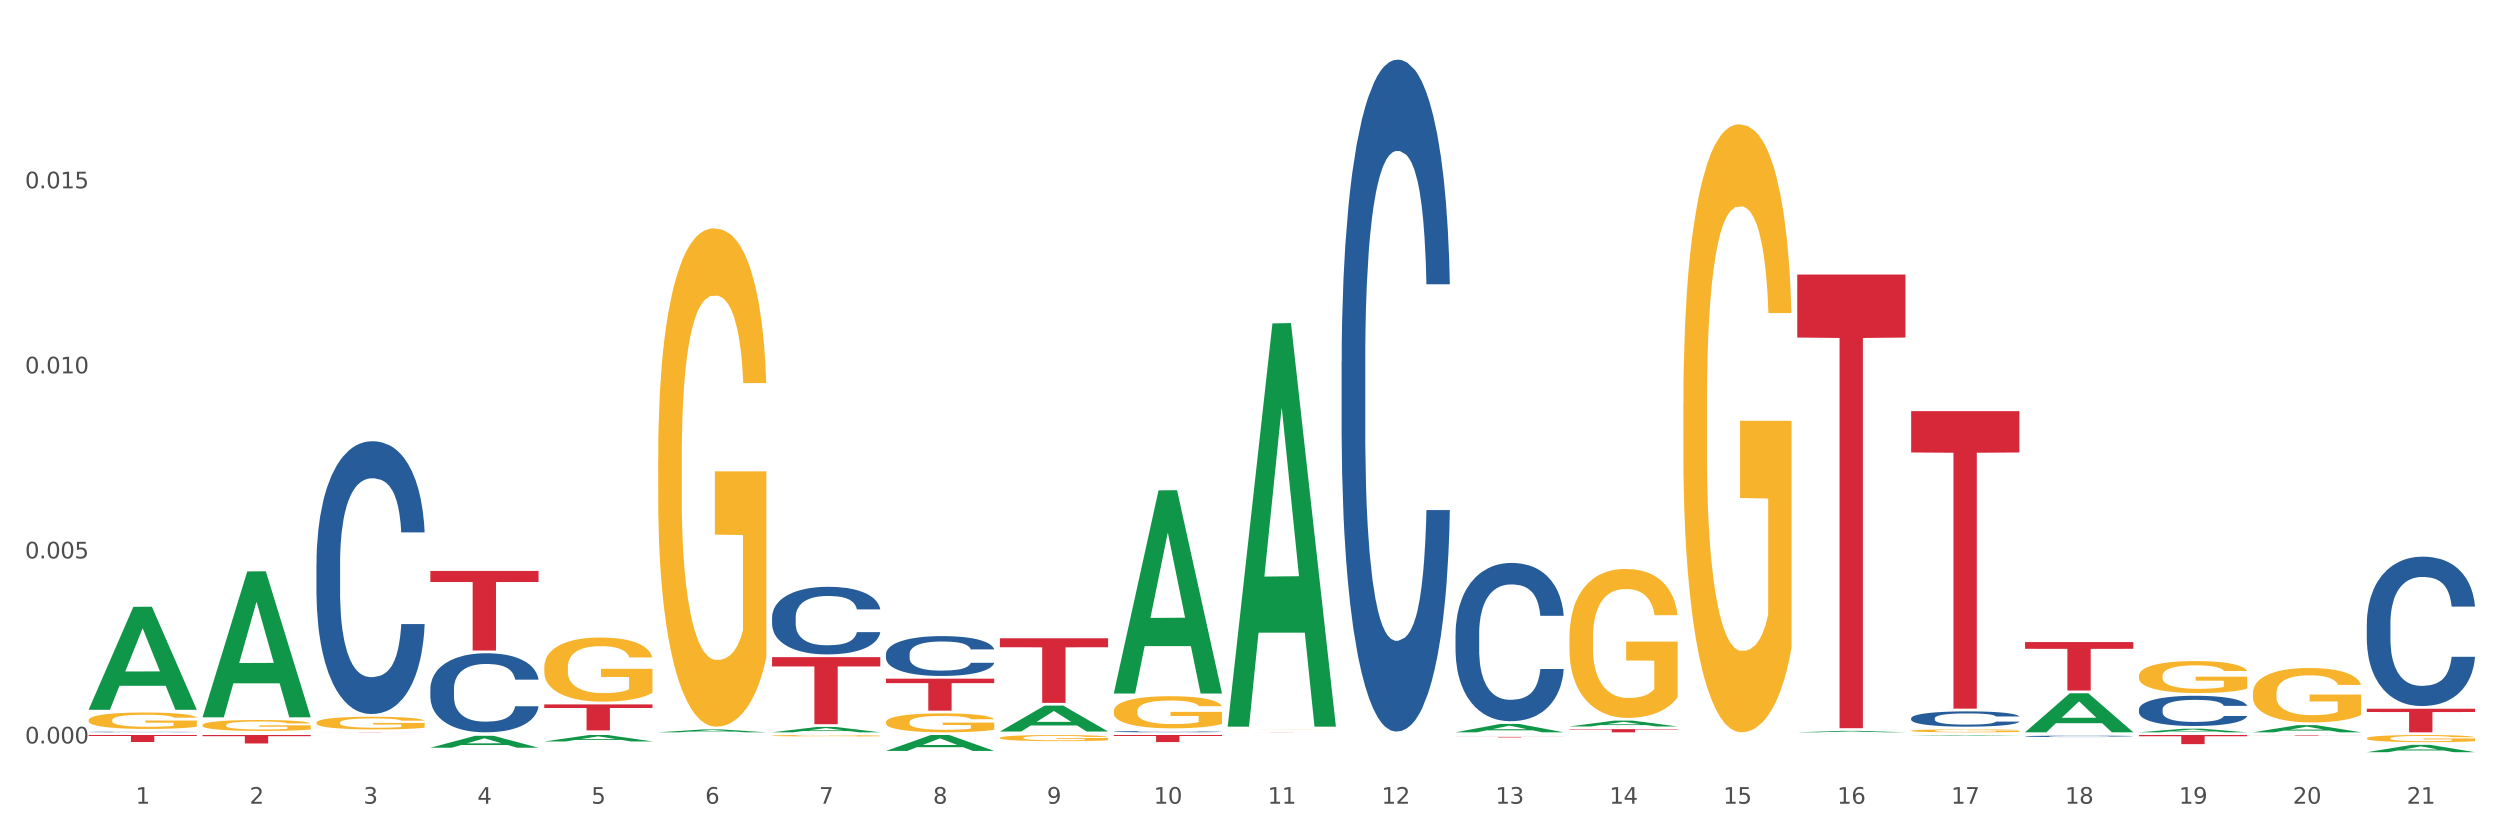 <?xml version="1.0" encoding="utf-8" standalone="no"?>
<!DOCTYPE svg PUBLIC "-//W3C//DTD SVG 1.1//EN"
  "http://www.w3.org/Graphics/SVG/1.1/DTD/svg11.dtd">
<svg xmlns:xlink="http://www.w3.org/1999/xlink" width="1080pt" height="360pt" viewBox="0 0 1080 360" xmlns="http://www.w3.org/2000/svg" version="1.1">
 <rect x="0" y="0" width="1080" height="360" fill="#333333" stroke="none"/>
 <defs>
  <style type="text/css">*{stroke-linejoin: round; stroke-linecap: butt}</style>
 </defs>
 <g id="figure_1">
  <g id="patch_1">
   <path d="M 0 360 
L 1080 360 
L 1080 0 
L 0 0 
z
" style="fill: #ffffff; stroke: #ffffff; stroke-linejoin: miter"/>
  </g>
  <g id="axes_1">
   <g id="matplotlib.axis_1">
    <g id="xtick_1">
     <g id="text_1">
      <!-- 1 -->
      <g style="fill: #4d4d4d" transform="translate(58.603 347.204) scale(0.096 -0.096)">
       <defs>
        <path id="DejaVuSans-31" d="M 794 531 
L 1825 531 
L 1825 4091 
L 703 3866 
L 703 4441 
L 1819 4666 
L 2450 4666 
L 2450 531 
L 3481 531 
L 3481 0 
L 794 0 
L 794 531 
z
" transform="scale(0.016)"/>
       </defs>
       <use xlink:href="#DejaVuSans-31"/>
      </g>
     </g>
    </g>
    <g id="xtick_2">
     <g id="text_2">
      <!-- 2 -->
      <g style="fill: #4d4d4d" transform="translate(107.811 347.204) scale(0.096 -0.096)">
       <defs>
        <path id="DejaVuSans-32" d="M 1228 531 
L 3431 531 
L 3431 0 
L 469 0 
L 469 531 
Q 828 903 1448 1529 
Q 2069 2156 2228 2338 
Q 2531 2678 2651 2914 
Q 2772 3150 2772 3378 
Q 2772 3750 2511 3984 
Q 2250 4219 1831 4219 
Q 1534 4219 1204 4116 
Q 875 4013 500 3803 
L 500 4441 
Q 881 4594 1212 4672 
Q 1544 4750 1819 4750 
Q 2544 4750 2975 4387 
Q 3406 4025 3406 3419 
Q 3406 3131 3298 2873 
Q 3191 2616 2906 2266 
Q 2828 2175 2409 1742 
Q 1991 1309 1228 531 
z
" transform="scale(0.016)"/>
       </defs>
       <use xlink:href="#DejaVuSans-32"/>
      </g>
     </g>
    </g>
    <g id="xtick_3">
     <g id="text_3">
      <!-- 3 -->
      <g style="fill: #4d4d4d" transform="translate(157.02 347.204) scale(0.096 -0.096)">
       <defs>
        <path id="DejaVuSans-33" d="M 2597 2516 
Q 3050 2419 3304 2112 
Q 3559 1806 3559 1356 
Q 3559 666 3084 287 
Q 2609 -91 1734 -91 
Q 1441 -91 1130 -33 
Q 819 25 488 141 
L 488 750 
Q 750 597 1062 519 
Q 1375 441 1716 441 
Q 2309 441 2620 675 
Q 2931 909 2931 1356 
Q 2931 1769 2642 2001 
Q 2353 2234 1838 2234 
L 1294 2234 
L 1294 2753 
L 1863 2753 
Q 2328 2753 2575 2939 
Q 2822 3125 2822 3475 
Q 2822 3834 2567 4026 
Q 2313 4219 1838 4219 
Q 1578 4219 1281 4162 
Q 984 4106 628 3988 
L 628 4550 
Q 988 4650 1302 4700 
Q 1616 4750 1894 4750 
Q 2613 4750 3031 4423 
Q 3450 4097 3450 3541 
Q 3450 3153 3228 2886 
Q 3006 2619 2597 2516 
z
" transform="scale(0.016)"/>
       </defs>
       <use xlink:href="#DejaVuSans-33"/>
      </g>
     </g>
    </g>
    <g id="xtick_4">
     <g id="text_4">
      <!-- 4 -->
      <g style="fill: #4d4d4d" transform="translate(206.228 347.204) scale(0.096 -0.096)">
       <defs>
        <path id="DejaVuSans-34" d="M 2419 4116 
L 825 1625 
L 2419 1625 
L 2419 4116 
z
M 2253 4666 
L 3047 4666 
L 3047 1625 
L 3713 1625 
L 3713 1100 
L 3047 1100 
L 3047 0 
L 2419 0 
L 2419 1100 
L 313 1100 
L 313 1709 
L 2253 4666 
z
" transform="scale(0.016)"/>
       </defs>
       <use xlink:href="#DejaVuSans-34"/>
      </g>
     </g>
    </g>
    <g id="xtick_5">
     <g id="text_5">
      <!-- 5 -->
      <g style="fill: #4d4d4d" transform="translate(255.437 347.204) scale(0.096 -0.096)">
       <defs>
        <path id="DejaVuSans-35" d="M 691 4666 
L 3169 4666 
L 3169 4134 
L 1269 4134 
L 1269 2991 
Q 1406 3038 1543 3061 
Q 1681 3084 1819 3084 
Q 2600 3084 3056 2656 
Q 3513 2228 3513 1497 
Q 3513 744 3044 326 
Q 2575 -91 1722 -91 
Q 1428 -91 1123 -41 
Q 819 9 494 109 
L 494 744 
Q 775 591 1075 516 
Q 1375 441 1709 441 
Q 2250 441 2565 725 
Q 2881 1009 2881 1497 
Q 2881 1984 2565 2268 
Q 2250 2553 1709 2553 
Q 1456 2553 1204 2497 
Q 953 2441 691 2322 
L 691 4666 
z
" transform="scale(0.016)"/>
       </defs>
       <use xlink:href="#DejaVuSans-35"/>
      </g>
     </g>
    </g>
    <g id="xtick_6">
     <g id="text_6">
      <!-- 6 -->
      <g style="fill: #4d4d4d" transform="translate(304.645 347.204) scale(0.096 -0.096)">
       <defs>
        <path id="DejaVuSans-36" d="M 2113 2584 
Q 1688 2584 1439 2293 
Q 1191 2003 1191 1497 
Q 1191 994 1439 701 
Q 1688 409 2113 409 
Q 2538 409 2786 701 
Q 3034 994 3034 1497 
Q 3034 2003 2786 2293 
Q 2538 2584 2113 2584 
z
M 3366 4563 
L 3366 3988 
Q 3128 4100 2886 4159 
Q 2644 4219 2406 4219 
Q 1781 4219 1451 3797 
Q 1122 3375 1075 2522 
Q 1259 2794 1537 2939 
Q 1816 3084 2150 3084 
Q 2853 3084 3261 2657 
Q 3669 2231 3669 1497 
Q 3669 778 3244 343 
Q 2819 -91 2113 -91 
Q 1303 -91 875 529 
Q 447 1150 447 2328 
Q 447 3434 972 4092 
Q 1497 4750 2381 4750 
Q 2619 4750 2861 4703 
Q 3103 4656 3366 4563 
z
" transform="scale(0.016)"/>
       </defs>
       <use xlink:href="#DejaVuSans-36"/>
      </g>
     </g>
    </g>
    <g id="xtick_7">
     <g id="text_7">
      <!-- 7 -->
      <g style="fill: #4d4d4d" transform="translate(353.854 347.204) scale(0.096 -0.096)">
       <defs>
        <path id="DejaVuSans-37" d="M 525 4666 
L 3525 4666 
L 3525 4397 
L 1831 0 
L 1172 0 
L 2766 4134 
L 525 4134 
L 525 4666 
z
" transform="scale(0.016)"/>
       </defs>
       <use xlink:href="#DejaVuSans-37"/>
      </g>
     </g>
    </g>
    <g id="xtick_8">
     <g id="text_8">
      <!-- 8 -->
      <g style="fill: #4d4d4d" transform="translate(403.062 347.204) scale(0.096 -0.096)">
       <defs>
        <path id="DejaVuSans-38" d="M 2034 2216 
Q 1584 2216 1326 1975 
Q 1069 1734 1069 1313 
Q 1069 891 1326 650 
Q 1584 409 2034 409 
Q 2484 409 2743 651 
Q 3003 894 3003 1313 
Q 3003 1734 2745 1975 
Q 2488 2216 2034 2216 
z
M 1403 2484 
Q 997 2584 770 2862 
Q 544 3141 544 3541 
Q 544 4100 942 4425 
Q 1341 4750 2034 4750 
Q 2731 4750 3128 4425 
Q 3525 4100 3525 3541 
Q 3525 3141 3298 2862 
Q 3072 2584 2669 2484 
Q 3125 2378 3379 2068 
Q 3634 1759 3634 1313 
Q 3634 634 3220 271 
Q 2806 -91 2034 -91 
Q 1263 -91 848 271 
Q 434 634 434 1313 
Q 434 1759 690 2068 
Q 947 2378 1403 2484 
z
M 1172 3481 
Q 1172 3119 1398 2916 
Q 1625 2713 2034 2713 
Q 2441 2713 2670 2916 
Q 2900 3119 2900 3481 
Q 2900 3844 2670 4047 
Q 2441 4250 2034 4250 
Q 1625 4250 1398 4047 
Q 1172 3844 1172 3481 
z
" transform="scale(0.016)"/>
       </defs>
       <use xlink:href="#DejaVuSans-38"/>
      </g>
     </g>
    </g>
    <g id="xtick_9">
     <g id="text_9">
      <!-- 9 -->
      <g style="fill: #4d4d4d" transform="translate(452.271 347.204) scale(0.096 -0.096)">
       <defs>
        <path id="DejaVuSans-39" d="M 703 97 
L 703 672 
Q 941 559 1184 500 
Q 1428 441 1663 441 
Q 2288 441 2617 861 
Q 2947 1281 2994 2138 
Q 2813 1869 2534 1725 
Q 2256 1581 1919 1581 
Q 1219 1581 811 2004 
Q 403 2428 403 3163 
Q 403 3881 828 4315 
Q 1253 4750 1959 4750 
Q 2769 4750 3195 4129 
Q 3622 3509 3622 2328 
Q 3622 1225 3098 567 
Q 2575 -91 1691 -91 
Q 1453 -91 1209 -44 
Q 966 3 703 97 
z
M 1959 2075 
Q 2384 2075 2632 2365 
Q 2881 2656 2881 3163 
Q 2881 3666 2632 3958 
Q 2384 4250 1959 4250 
Q 1534 4250 1286 3958 
Q 1038 3666 1038 3163 
Q 1038 2656 1286 2365 
Q 1534 2075 1959 2075 
z
" transform="scale(0.016)"/>
       </defs>
       <use xlink:href="#DejaVuSans-39"/>
      </g>
     </g>
    </g>
    <g id="xtick_10">
     <g id="text_10">
      <!-- 10 -->
      <g style="fill: #4d4d4d" transform="translate(498.425 347.204) scale(0.096 -0.096)">
       <defs>
        <path id="DejaVuSans-30" d="M 2034 4250 
Q 1547 4250 1301 3770 
Q 1056 3291 1056 2328 
Q 1056 1369 1301 889 
Q 1547 409 2034 409 
Q 2525 409 2770 889 
Q 3016 1369 3016 2328 
Q 3016 3291 2770 3770 
Q 2525 4250 2034 4250 
z
M 2034 4750 
Q 2819 4750 3233 4129 
Q 3647 3509 3647 2328 
Q 3647 1150 3233 529 
Q 2819 -91 2034 -91 
Q 1250 -91 836 529 
Q 422 1150 422 2328 
Q 422 3509 836 4129 
Q 1250 4750 2034 4750 
z
" transform="scale(0.016)"/>
       </defs>
       <use xlink:href="#DejaVuSans-31"/>
       <use xlink:href="#DejaVuSans-30" transform="translate(63.623 0)"/>
      </g>
     </g>
    </g>
    <g id="xtick_11">
     <g id="text_11">
      <!-- 11 -->
      <g style="fill: #4d4d4d" transform="translate(547.634 347.204) scale(0.096 -0.096)">
       <use xlink:href="#DejaVuSans-31"/>
       <use xlink:href="#DejaVuSans-31" transform="translate(63.623 0)"/>
      </g>
     </g>
    </g>
    <g id="xtick_12">
     <g id="text_12">
      <!-- 12 -->
      <g style="fill: #4d4d4d" transform="translate(596.842 347.204) scale(0.096 -0.096)">
       <use xlink:href="#DejaVuSans-31"/>
       <use xlink:href="#DejaVuSans-32" transform="translate(63.623 0)"/>
      </g>
     </g>
    </g>
    <g id="xtick_13">
     <g id="text_13">
      <!-- 13 -->
      <g style="fill: #4d4d4d" transform="translate(646.05 347.204) scale(0.096 -0.096)">
       <use xlink:href="#DejaVuSans-31"/>
       <use xlink:href="#DejaVuSans-33" transform="translate(63.623 0)"/>
      </g>
     </g>
    </g>
    <g id="xtick_14">
     <g id="text_14">
      <!-- 14 -->
      <g style="fill: #4d4d4d" transform="translate(695.259 347.204) scale(0.096 -0.096)">
       <use xlink:href="#DejaVuSans-31"/>
       <use xlink:href="#DejaVuSans-34" transform="translate(63.623 0)"/>
      </g>
     </g>
    </g>
    <g id="xtick_15">
     <g id="text_15">
      <!-- 15 -->
      <g style="fill: #4d4d4d" transform="translate(744.467 347.204) scale(0.096 -0.096)">
       <use xlink:href="#DejaVuSans-31"/>
       <use xlink:href="#DejaVuSans-35" transform="translate(63.623 0)"/>
      </g>
     </g>
    </g>
    <g id="xtick_16">
     <g id="text_16">
      <!-- 16 -->
      <g style="fill: #4d4d4d" transform="translate(793.676 347.204) scale(0.096 -0.096)">
       <use xlink:href="#DejaVuSans-31"/>
       <use xlink:href="#DejaVuSans-36" transform="translate(63.623 0)"/>
      </g>
     </g>
    </g>
    <g id="xtick_17">
     <g id="text_17">
      <!-- 17 -->
      <g style="fill: #4d4d4d" transform="translate(842.884 347.204) scale(0.096 -0.096)">
       <use xlink:href="#DejaVuSans-31"/>
       <use xlink:href="#DejaVuSans-37" transform="translate(63.623 0)"/>
      </g>
     </g>
    </g>
    <g id="xtick_18">
     <g id="text_18">
      <!-- 18 -->
      <g style="fill: #4d4d4d" transform="translate(892.093 347.204) scale(0.096 -0.096)">
       <use xlink:href="#DejaVuSans-31"/>
       <use xlink:href="#DejaVuSans-38" transform="translate(63.623 0)"/>
      </g>
     </g>
    </g>
    <g id="xtick_19">
     <g id="text_19">
      <!-- 19 -->
      <g style="fill: #4d4d4d" transform="translate(941.301 347.204) scale(0.096 -0.096)">
       <use xlink:href="#DejaVuSans-31"/>
       <use xlink:href="#DejaVuSans-39" transform="translate(63.623 0)"/>
      </g>
     </g>
    </g>
    <g id="xtick_20">
     <g id="text_20">
      <!-- 20 -->
      <g style="fill: #4d4d4d" transform="translate(990.51 347.204) scale(0.096 -0.096)">
       <use xlink:href="#DejaVuSans-32"/>
       <use xlink:href="#DejaVuSans-30" transform="translate(63.623 0)"/>
      </g>
     </g>
    </g>
    <g id="xtick_21">
     <g id="text_21">
      <!-- 21 -->
      <g style="fill: #4d4d4d" transform="translate(1039.718 347.204) scale(0.096 -0.096)">
       <use xlink:href="#DejaVuSans-32"/>
       <use xlink:href="#DejaVuSans-31" transform="translate(63.623 0)"/>
      </g>
     </g>
    </g>
    <g id="xtick_22"/>
    <g id="xtick_23"/>
    <g id="xtick_24"/>
    <g id="xtick_25"/>
    <g id="xtick_26"/>
    <g id="xtick_27"/>
    <g id="xtick_28"/>
    <g id="xtick_29"/>
    <g id="xtick_30"/>
    <g id="xtick_31"/>
    <g id="xtick_32"/>
    <g id="xtick_33"/>
    <g id="xtick_34"/>
    <g id="xtick_35"/>
    <g id="xtick_36"/>
    <g id="xtick_37"/>
    <g id="xtick_38"/>
    <g id="xtick_39"/>
    <g id="xtick_40"/>
    <g id="xtick_41"/>
   </g>
   <g id="matplotlib.axis_2">
    <g id="ytick_1">
     <g id="text_22">
      <!-- 0.000 -->
      <g style="fill: #4d4d4d" transform="translate(10.8 321.172) scale(0.096 -0.096)">
       <defs>
        <path id="DejaVuSans-2e" d="M 684 794 
L 1344 794 
L 1344 0 
L 684 0 
L 684 794 
z
" transform="scale(0.016)"/>
       </defs>
       <use xlink:href="#DejaVuSans-30"/>
       <use xlink:href="#DejaVuSans-2e" transform="translate(63.623 0)"/>
       <use xlink:href="#DejaVuSans-30" transform="translate(95.41 0)"/>
       <use xlink:href="#DejaVuSans-30" transform="translate(159.033 0)"/>
       <use xlink:href="#DejaVuSans-30" transform="translate(222.656 0)"/>
      </g>
     </g>
    </g>
    <g id="ytick_2">
     <g id="text_23">
      <!-- 0.005 -->
      <g style="fill: #4d4d4d" transform="translate(10.8 241.234) scale(0.096 -0.096)">
       <use xlink:href="#DejaVuSans-30"/>
       <use xlink:href="#DejaVuSans-2e" transform="translate(63.623 0)"/>
       <use xlink:href="#DejaVuSans-30" transform="translate(95.41 0)"/>
       <use xlink:href="#DejaVuSans-30" transform="translate(159.033 0)"/>
       <use xlink:href="#DejaVuSans-35" transform="translate(222.656 0)"/>
      </g>
     </g>
    </g>
    <g id="ytick_3">
     <g id="text_24">
      <!-- 0.010 -->
      <g style="fill: #4d4d4d" transform="translate(10.8 161.295) scale(0.096 -0.096)">
       <use xlink:href="#DejaVuSans-30"/>
       <use xlink:href="#DejaVuSans-2e" transform="translate(63.623 0)"/>
       <use xlink:href="#DejaVuSans-30" transform="translate(95.41 0)"/>
       <use xlink:href="#DejaVuSans-31" transform="translate(159.033 0)"/>
       <use xlink:href="#DejaVuSans-30" transform="translate(222.656 0)"/>
      </g>
     </g>
    </g>
    <g id="ytick_4">
     <g id="text_25">
      <!-- 0.015 -->
      <g style="fill: #4d4d4d" transform="translate(10.8 81.356) scale(0.096 -0.096)">
       <use xlink:href="#DejaVuSans-30"/>
       <use xlink:href="#DejaVuSans-2e" transform="translate(63.623 0)"/>
       <use xlink:href="#DejaVuSans-30" transform="translate(95.41 0)"/>
       <use xlink:href="#DejaVuSans-31" transform="translate(159.033 0)"/>
       <use xlink:href="#DejaVuSans-35" transform="translate(222.656 0)"/>
      </g>
     </g>
    </g>
    <g id="ytick_5"/>
    <g id="ytick_6"/>
    <g id="ytick_7"/>
    <g id="ytick_8"/>
   </g>
   <g id="PolyCollection_1">
    <path d="M 38.283 306.563 
L 38.331 306.521 
L 57.609 262.141 
L 65.609 262.099 
L 85.031 306.647 
L 75.778 306.647 
L 71.585 296.273 
L 51.681 296.273 
L 51.536 296.441 
L 47.488 306.647 
L 38.283 306.647 
L 38.283 306.563 
L 54.187 290.083 
L 69.079 290.041 
L 61.705 271.594 
L 61.609 271.511 
L 61.512 271.636 
L 54.139 290.041 
L 54.187 290.083 
L 38.283 306.563 
z
" clip-path="url(#p468683348e)" style="fill: #109648"/>
    <path d="M 136.7 243.56 
L 136.755 243.452 
L 136.755 240.438 
L 136.921 236.348 
L 137.529 228.814 
L 138.302 223.11 
L 139.629 216.436 
L 140.347 213.638 
L 141.286 210.516 
L 143.22 205.458 
L 145.431 201.152 
L 146.978 198.784 
L 148.138 197.278 
L 150.735 194.587 
L 152.227 193.403 
L 153.775 192.434 
L 155.101 191.788 
L 157.311 191.035 
L 159.079 190.712 
L 161.124 190.604 
L 162.837 190.712 
L 165.102 191.142 
L 168.418 192.434 
L 169.689 193.187 
L 171.402 194.479 
L 173.17 196.201 
L 174.607 197.923 
L 176.264 200.399 
L 177.977 203.628 
L 179.635 207.718 
L 180.796 211.485 
L 181.735 215.468 
L 182.564 220.311 
L 183.172 225.585 
L 183.448 229.998 
L 173.336 229.998 
L 173.059 226.016 
L 172.507 221.71 
L 171.954 218.804 
L 171.346 216.436 
L 170.407 213.745 
L 169.578 212.023 
L 168.197 209.978 
L 166.926 208.687 
L 165.876 207.933 
L 164.605 207.287 
L 161.897 206.642 
L 159.963 206.642 
L 158.748 206.857 
L 157.256 207.395 
L 155.985 208.148 
L 154.493 209.44 
L 153.332 210.839 
L 152.172 212.669 
L 151.509 213.961 
L 150.514 216.329 
L 149.851 218.266 
L 148.967 221.603 
L 148.47 223.971 
L 147.586 230.106 
L 147.199 234.626 
L 147.033 237.748 
L 146.923 241.192 
L 146.923 257.983 
L 147.254 265.517 
L 147.53 268.746 
L 147.972 272.406 
L 148.801 277.141 
L 150.017 281.77 
L 151.288 285.106 
L 152.338 287.151 
L 153.332 288.658 
L 154.327 289.842 
L 155.543 290.919 
L 156.537 291.564 
L 158.029 292.21 
L 159.798 292.533 
L 161.179 292.533 
L 163.997 291.995 
L 165.268 291.457 
L 166.484 290.703 
L 167.81 289.519 
L 168.86 288.228 
L 169.468 287.259 
L 170.462 285.214 
L 171.236 283.061 
L 171.899 280.586 
L 172.341 278.433 
L 172.838 275.204 
L 173.225 271.545 
L 173.336 269.607 
L 183.448 269.607 
L 183.227 273.482 
L 182.84 277.249 
L 182.066 282.308 
L 181.459 285.214 
L 180.519 288.766 
L 179.525 291.78 
L 178.143 295.116 
L 176.872 297.592 
L 175.546 299.744 
L 174.109 301.682 
L 171.512 304.373 
L 170.573 305.126 
L 168.584 306.418 
L 167.036 307.171 
L 164.771 307.925 
L 162.45 308.355 
L 160.019 308.463 
L 157.864 308.248 
L 155.488 307.602 
L 153.996 306.956 
L 152.338 305.987 
L 150.404 304.48 
L 148.58 302.651 
L 146.867 300.498 
L 145.265 298.022 
L 143.773 295.224 
L 141.839 290.596 
L 140.402 286.075 
L 139.352 281.877 
L 138.634 278.325 
L 137.916 273.805 
L 137.529 270.683 
L 136.921 263.149 
L 136.7 256.153 
L 136.7 243.56 
z
" clip-path="url(#p468683348e)" style="fill: #255c99"/>
    <path d="M 38.283 316.206 
L 38.338 316.205 
L 38.338 316.198 
L 38.504 316.189 
L 39.112 316.171 
L 39.885 316.158 
L 41.212 316.142 
L 41.93 316.136 
L 42.869 316.128 
L 44.803 316.116 
L 47.014 316.106 
L 48.561 316.101 
L 49.721 316.097 
L 52.318 316.091 
L 53.81 316.088 
L 55.358 316.086 
L 56.684 316.084 
L 58.894 316.083 
L 60.662 316.082 
L 62.707 316.082 
L 64.42 316.082 
L 66.685 316.083 
L 70.001 316.086 
L 71.272 316.088 
L 72.985 316.091 
L 74.753 316.095 
L 76.19 316.099 
L 77.848 316.104 
L 79.561 316.112 
L 81.218 316.122 
L 82.379 316.13 
L 83.318 316.14 
L 84.147 316.151 
L 84.755 316.164 
L 85.031 316.174 
L 74.919 316.174 
L 74.643 316.165 
L 74.09 316.154 
L 73.537 316.148 
L 72.93 316.142 
L 71.99 316.136 
L 71.161 316.132 
L 69.78 316.127 
L 68.509 316.124 
L 67.459 316.122 
L 66.188 316.121 
L 63.481 316.119 
L 61.546 316.119 
L 60.331 316.12 
L 58.839 316.121 
L 57.568 316.123 
L 56.076 316.126 
L 54.916 316.129 
L 53.755 316.133 
L 53.092 316.136 
L 52.097 316.142 
L 51.434 316.146 
L 50.55 316.154 
L 50.053 316.16 
L 49.169 316.174 
L 48.782 316.185 
L 48.616 316.192 
L 48.506 316.2 
L 48.506 316.24 
L 48.837 316.257 
L 49.114 316.265 
L 49.556 316.273 
L 50.384 316.284 
L 51.6 316.295 
L 52.871 316.303 
L 53.921 316.308 
L 54.916 316.311 
L 55.91 316.314 
L 57.126 316.317 
L 58.121 316.318 
L 59.612 316.32 
L 61.381 316.321 
L 62.762 316.321 
L 65.58 316.319 
L 66.851 316.318 
L 68.067 316.316 
L 69.393 316.313 
L 70.443 316.31 
L 71.051 316.308 
L 72.045 316.303 
L 72.819 316.298 
L 73.482 316.293 
L 73.924 316.287 
L 74.422 316.28 
L 74.808 316.271 
L 74.919 316.267 
L 85.031 316.267 
L 84.81 316.276 
L 84.423 316.285 
L 83.65 316.297 
L 83.042 316.303 
L 82.102 316.312 
L 81.108 316.319 
L 79.726 316.327 
L 78.455 316.332 
L 77.129 316.337 
L 75.692 316.342 
L 73.095 316.348 
L 72.156 316.35 
L 70.167 316.353 
L 68.619 316.355 
L 66.354 316.357 
L 64.033 316.358 
L 61.602 316.358 
L 59.447 316.357 
L 57.071 316.356 
L 55.579 316.354 
L 53.921 316.352 
L 51.987 316.349 
L 50.163 316.344 
L 48.45 316.339 
L 46.848 316.333 
L 45.356 316.327 
L 43.422 316.316 
L 41.985 316.305 
L 40.935 316.296 
L 40.217 316.287 
L 39.499 316.277 
L 39.112 316.269 
L 38.504 316.252 
L 38.283 316.235 
L 38.283 316.206 
z
" clip-path="url(#p468683348e)" style="fill: #255c99"/>
    <path d="M 38.283 317.525 
L 85.031 317.525 
L 85.031 317.945 
L 66.642 317.948 
L 66.642 320.55 
L 56.561 320.55 
L 56.561 317.948 
L 38.283 317.945 
L 38.283 317.528 
L 38.283 317.525 
z
" clip-path="url(#p468683348e)" style="fill: #d62839"/>
    <path d="M 87.491 317.525 
L 134.239 317.525 
L 134.239 318.032 
L 115.85 318.035 
L 115.85 321.173 
L 105.77 321.173 
L 105.77 318.035 
L 87.491 318.032 
L 87.491 317.528 
L 87.491 317.525 
z
" clip-path="url(#p468683348e)" style="fill: #d62839"/>
    <path d="M 136.7 316.282 
L 183.448 316.282 
L 183.448 316.292 
L 165.059 316.292 
L 165.059 316.358 
L 154.978 316.358 
L 154.978 316.292 
L 136.7 316.292 
L 136.7 316.282 
L 136.7 316.282 
z
" clip-path="url(#p468683348e)" style="fill: #d62839"/>
    <path d="M 185.908 246.63 
L 232.656 246.63 
L 232.656 251.411 
L 214.267 251.443 
L 214.267 281.034 
L 204.187 281.034 
L 204.187 251.443 
L 185.908 251.411 
L 185.908 246.662 
L 185.908 246.63 
z
" clip-path="url(#p468683348e)" style="fill: #d62839"/>
    <path d="M 235.117 304.29 
L 281.865 304.29 
L 281.865 305.852 
L 263.476 305.862 
L 263.476 315.528 
L 253.395 315.528 
L 253.395 305.862 
L 235.117 305.852 
L 235.117 304.301 
L 235.117 304.29 
z
" clip-path="url(#p468683348e)" style="fill: #d62839"/>
    <path d="M 333.534 283.87 
L 380.282 283.87 
L 380.282 287.9 
L 361.893 287.927 
L 361.893 312.867 
L 351.812 312.867 
L 351.812 287.927 
L 333.534 287.9 
L 333.534 283.897 
L 333.534 283.87 
z
" clip-path="url(#p468683348e)" style="fill: #d62839"/>
    <path d="M 382.742 293.185 
L 429.49 293.185 
L 429.49 295.108 
L 411.101 295.121 
L 411.101 307.022 
L 401.02 307.022 
L 401.02 295.121 
L 382.742 295.108 
L 382.742 293.198 
L 382.742 293.185 
z
" clip-path="url(#p468683348e)" style="fill: #d62839"/>
    <path d="M 431.951 275.737 
L 478.699 275.737 
L 478.699 279.614 
L 460.31 279.64 
L 460.31 303.636 
L 450.229 303.636 
L 450.229 279.64 
L 431.951 279.614 
L 431.951 275.763 
L 431.951 275.737 
z
" clip-path="url(#p468683348e)" style="fill: #d62839"/>
    <path d="M 481.159 317.525 
L 527.907 317.525 
L 527.907 317.949 
L 509.518 317.952 
L 509.518 320.579 
L 499.437 320.579 
L 499.437 317.952 
L 481.159 317.949 
L 481.159 317.528 
L 481.159 317.525 
z
" clip-path="url(#p468683348e)" style="fill: #d62839"/>
    <path d="M 530.367 316.31 
L 577.116 316.31 
L 577.116 316.317 
L 558.726 316.317 
L 558.726 316.358 
L 548.646 316.358 
L 548.646 316.317 
L 530.367 316.317 
L 530.367 316.31 
L 530.367 316.31 
z
" clip-path="url(#p468683348e)" style="fill: #d62839"/>
    <path d="M 628.784 318.324 
L 675.532 318.324 
L 675.532 318.358 
L 657.143 318.359 
L 657.143 318.572 
L 647.063 318.572 
L 647.063 318.359 
L 628.784 318.358 
L 628.784 318.324 
L 628.784 318.324 
z
" clip-path="url(#p468683348e)" style="fill: #d62839"/>
    <path d="M 677.993 314.994 
L 724.741 314.994 
L 724.741 315.183 
L 706.352 315.184 
L 706.352 316.358 
L 696.271 316.358 
L 696.271 315.184 
L 677.993 315.183 
L 677.993 314.995 
L 677.993 314.994 
z
" clip-path="url(#p468683348e)" style="fill: #d62839"/>
    <path d="M 776.41 118.588 
L 823.158 118.588 
L 823.158 145.824 
L 804.769 146.008 
L 804.769 314.575 
L 794.688 314.575 
L 794.688 146.008 
L 776.41 145.824 
L 776.41 118.772 
L 776.41 118.588 
z
" clip-path="url(#p468683348e)" style="fill: #d62839"/>
    <path d="M 825.618 177.609 
L 872.366 177.609 
L 872.366 195.471 
L 853.977 195.591 
L 853.977 306.142 
L 843.896 306.142 
L 843.896 195.591 
L 825.618 195.471 
L 825.618 177.729 
L 825.618 177.609 
z
" clip-path="url(#p468683348e)" style="fill: #d62839"/>
    <path d="M 874.827 277.384 
L 921.575 277.384 
L 921.575 280.292 
L 903.186 280.311 
L 903.186 298.308 
L 893.105 298.308 
L 893.105 280.311 
L 874.827 280.292 
L 874.827 277.404 
L 874.827 277.384 
z
" clip-path="url(#p468683348e)" style="fill: #d62839"/>
    <path d="M 924.035 317.525 
L 970.783 317.525 
L 970.783 318.072 
L 952.394 318.076 
L 952.394 321.463 
L 942.313 321.463 
L 942.313 318.076 
L 924.035 318.072 
L 924.035 317.529 
L 924.035 317.525 
z
" clip-path="url(#p468683348e)" style="fill: #d62839"/>
    <path d="M 973.244 317.569 
L 1019.992 317.569 
L 1019.992 317.6 
L 1001.603 317.6 
L 1001.603 317.793 
L 991.522 317.793 
L 991.522 317.6 
L 973.244 317.6 
L 973.244 317.569 
L 973.244 317.569 
z
" clip-path="url(#p468683348e)" style="fill: #d62839"/>
    <path d="M 185.908 297.548 
L 185.964 297.517 
L 185.964 296.644 
L 186.129 295.458 
L 186.737 293.275 
L 187.511 291.622 
L 188.837 289.688 
L 189.555 288.877 
L 190.495 287.972 
L 192.429 286.506 
L 194.639 285.258 
L 196.186 284.572 
L 197.347 284.135 
L 199.944 283.355 
L 201.436 283.012 
L 202.983 282.732 
L 204.309 282.544 
L 206.519 282.326 
L 208.288 282.233 
L 210.332 282.201 
L 212.045 282.233 
L 214.311 282.357 
L 217.626 282.732 
L 218.897 282.95 
L 220.61 283.324 
L 222.378 283.823 
L 223.815 284.322 
L 225.473 285.04 
L 227.186 285.976 
L 228.844 287.161 
L 230.004 288.253 
L 230.943 289.407 
L 231.772 290.811 
L 232.38 292.339 
L 232.656 293.618 
L 222.544 293.618 
L 222.268 292.464 
L 221.715 291.216 
L 221.163 290.374 
L 220.555 289.688 
L 219.616 288.908 
L 218.787 288.409 
L 217.405 287.816 
L 216.134 287.442 
L 215.084 287.223 
L 213.813 287.036 
L 211.106 286.849 
L 209.172 286.849 
L 207.956 286.912 
L 206.464 287.067 
L 205.193 287.286 
L 203.701 287.66 
L 202.541 288.066 
L 201.381 288.596 
L 200.717 288.97 
L 199.723 289.657 
L 199.06 290.218 
L 198.176 291.185 
L 197.678 291.871 
L 196.794 293.649 
L 196.407 294.959 
L 196.242 295.864 
L 196.131 296.862 
L 196.131 301.728 
L 196.463 303.912 
L 196.739 304.848 
L 197.181 305.908 
L 198.01 307.281 
L 199.225 308.622 
L 200.496 309.589 
L 201.546 310.182 
L 202.541 310.618 
L 203.536 310.961 
L 204.751 311.273 
L 205.746 311.461 
L 207.238 311.648 
L 209.006 311.741 
L 210.388 311.741 
L 213.206 311.585 
L 214.477 311.429 
L 215.692 311.211 
L 217.018 310.868 
L 218.068 310.494 
L 218.676 310.213 
L 219.671 309.62 
L 220.444 308.996 
L 221.108 308.279 
L 221.55 307.655 
L 222.047 306.719 
L 222.434 305.659 
L 222.544 305.097 
L 232.656 305.097 
L 232.435 306.22 
L 232.049 307.312 
L 231.275 308.778 
L 230.667 309.62 
L 229.728 310.65 
L 228.733 311.523 
L 227.352 312.49 
L 226.081 313.207 
L 224.755 313.831 
L 223.318 314.393 
L 220.721 315.173 
L 219.781 315.391 
L 217.792 315.765 
L 216.245 315.984 
L 213.979 316.202 
L 211.658 316.327 
L 209.227 316.358 
L 207.072 316.295 
L 204.696 316.108 
L 203.204 315.921 
L 201.546 315.64 
L 199.612 315.204 
L 197.789 314.673 
L 196.076 314.05 
L 194.473 313.332 
L 192.981 312.521 
L 191.047 311.18 
L 189.611 309.87 
L 188.561 308.653 
L 187.842 307.624 
L 187.124 306.314 
L 186.737 305.409 
L 186.129 303.226 
L 185.908 301.198 
L 185.908 297.548 
z
" clip-path="url(#p468683348e)" style="fill: #255c99"/>
    <path d="M 333.534 266.622 
L 333.589 266.595 
L 333.589 265.849 
L 333.755 264.835 
L 334.363 262.968 
L 335.136 261.555 
L 336.462 259.902 
L 337.181 259.208 
L 338.12 258.435 
L 340.054 257.182 
L 342.264 256.115 
L 343.812 255.528 
L 344.972 255.155 
L 347.569 254.488 
L 349.061 254.195 
L 350.608 253.955 
L 351.935 253.795 
L 354.145 253.608 
L 355.913 253.528 
L 357.958 253.501 
L 359.671 253.528 
L 361.936 253.635 
L 365.252 253.955 
L 366.523 254.141 
L 368.236 254.461 
L 370.004 254.888 
L 371.44 255.315 
L 373.098 255.928 
L 374.811 256.728 
L 376.469 257.742 
L 377.629 258.675 
L 378.569 259.662 
L 379.398 260.862 
L 380.005 262.168 
L 380.282 263.262 
L 370.17 263.262 
L 369.893 262.275 
L 369.341 261.208 
L 368.788 260.488 
L 368.18 259.902 
L 367.241 259.235 
L 366.412 258.808 
L 365.031 258.302 
L 363.76 257.982 
L 362.71 257.795 
L 361.439 257.635 
L 358.731 257.475 
L 356.797 257.475 
L 355.582 257.528 
L 354.09 257.662 
L 352.819 257.848 
L 351.327 258.168 
L 350.166 258.515 
L 349.006 258.968 
L 348.343 259.288 
L 347.348 259.875 
L 346.685 260.355 
L 345.801 261.182 
L 345.304 261.768 
L 344.419 263.289 
L 344.033 264.409 
L 343.867 265.182 
L 343.756 266.035 
L 343.756 270.196 
L 344.088 272.062 
L 344.364 272.862 
L 344.806 273.769 
L 345.635 274.942 
L 346.851 276.089 
L 348.122 276.916 
L 349.172 277.423 
L 350.166 277.796 
L 351.161 278.089 
L 352.377 278.356 
L 353.371 278.516 
L 354.863 278.676 
L 356.631 278.756 
L 358.013 278.756 
L 360.831 278.623 
L 362.102 278.489 
L 363.318 278.303 
L 364.644 278.009 
L 365.694 277.689 
L 366.302 277.449 
L 367.296 276.943 
L 368.07 276.409 
L 368.733 275.796 
L 369.175 275.262 
L 369.672 274.462 
L 370.059 273.556 
L 370.17 273.076 
L 380.282 273.076 
L 380.061 274.036 
L 379.674 274.969 
L 378.9 276.222 
L 378.292 276.943 
L 377.353 277.823 
L 376.358 278.569 
L 374.977 279.396 
L 373.706 280.009 
L 372.38 280.543 
L 370.943 281.023 
L 368.346 281.689 
L 367.407 281.876 
L 365.417 282.196 
L 363.87 282.383 
L 361.605 282.569 
L 359.284 282.676 
L 356.852 282.703 
L 354.697 282.649 
L 352.321 282.489 
L 350.829 282.329 
L 349.172 282.089 
L 347.238 281.716 
L 345.414 281.263 
L 343.701 280.729 
L 342.099 280.116 
L 340.607 279.423 
L 338.673 278.276 
L 337.236 277.156 
L 336.186 276.116 
L 335.468 275.236 
L 334.749 274.116 
L 334.363 273.342 
L 333.755 271.476 
L 333.534 269.742 
L 333.534 266.622 
z
" clip-path="url(#p468683348e)" style="fill: #255c99"/>
    <path d="M 382.742 282.535 
L 382.797 282.52 
L 382.797 282.079 
L 382.963 281.482 
L 383.571 280.381 
L 384.345 279.548 
L 385.671 278.573 
L 386.389 278.164 
L 387.329 277.708 
L 389.263 276.969 
L 391.473 276.34 
L 393.02 275.994 
L 394.18 275.773 
L 396.778 275.38 
L 398.27 275.207 
L 399.817 275.066 
L 401.143 274.971 
L 403.353 274.861 
L 405.122 274.814 
L 407.166 274.798 
L 408.879 274.814 
L 411.145 274.877 
L 414.46 275.066 
L 415.731 275.176 
L 417.444 275.365 
L 419.212 275.616 
L 420.649 275.868 
L 422.307 276.229 
L 424.02 276.701 
L 425.677 277.299 
L 426.838 277.849 
L 427.777 278.431 
L 428.606 279.139 
L 429.214 279.909 
L 429.49 280.554 
L 419.378 280.554 
L 419.102 279.972 
L 418.549 279.343 
L 417.997 278.919 
L 417.389 278.573 
L 416.449 278.179 
L 415.62 277.928 
L 414.239 277.629 
L 412.968 277.44 
L 411.918 277.33 
L 410.647 277.236 
L 407.94 277.142 
L 406.006 277.142 
L 404.79 277.173 
L 403.298 277.252 
L 402.027 277.362 
L 400.535 277.55 
L 399.375 277.755 
L 398.214 278.022 
L 397.551 278.211 
L 396.557 278.557 
L 395.893 278.84 
L 395.009 279.327 
L 394.512 279.673 
L 393.628 280.57 
L 393.241 281.23 
L 393.075 281.686 
L 392.965 282.189 
L 392.965 284.642 
L 393.296 285.743 
L 393.573 286.215 
L 394.015 286.75 
L 394.844 287.442 
L 396.059 288.118 
L 397.33 288.605 
L 398.38 288.904 
L 399.375 289.124 
L 400.369 289.297 
L 401.585 289.454 
L 402.58 289.549 
L 404.072 289.643 
L 405.84 289.69 
L 407.221 289.69 
L 410.039 289.612 
L 411.31 289.533 
L 412.526 289.423 
L 413.852 289.25 
L 414.902 289.061 
L 415.51 288.92 
L 416.505 288.621 
L 417.278 288.306 
L 417.941 287.945 
L 418.383 287.63 
L 418.881 287.159 
L 419.267 286.624 
L 419.378 286.341 
L 429.49 286.341 
L 429.269 286.907 
L 428.882 287.457 
L 428.109 288.196 
L 427.501 288.621 
L 426.562 289.14 
L 425.567 289.58 
L 424.185 290.068 
L 422.914 290.429 
L 421.588 290.744 
L 420.152 291.027 
L 417.555 291.42 
L 416.615 291.53 
L 414.626 291.719 
L 413.079 291.829 
L 410.813 291.939 
L 408.492 292.002 
L 406.061 292.018 
L 403.906 291.986 
L 401.53 291.892 
L 400.038 291.797 
L 398.38 291.656 
L 396.446 291.436 
L 394.623 291.168 
L 392.91 290.854 
L 391.307 290.492 
L 389.815 290.083 
L 387.881 289.407 
L 386.444 288.747 
L 385.395 288.134 
L 384.676 287.615 
L 383.958 286.954 
L 383.571 286.498 
L 382.963 285.397 
L 382.742 284.375 
L 382.742 282.535 
z
" clip-path="url(#p468683348e)" style="fill: #255c99"/>
    <path d="M 481.159 316.058 
L 481.214 316.057 
L 481.214 316.043 
L 481.38 316.024 
L 481.988 315.989 
L 482.762 315.963 
L 484.088 315.932 
L 484.806 315.919 
L 485.745 315.905 
L 487.679 315.881 
L 489.89 315.861 
L 491.437 315.85 
L 492.597 315.844 
L 495.194 315.831 
L 496.686 315.826 
L 498.234 315.821 
L 499.56 315.818 
L 501.77 315.815 
L 503.538 315.813 
L 505.583 315.813 
L 507.296 315.813 
L 509.562 315.815 
L 512.877 315.821 
L 514.148 315.825 
L 515.861 315.831 
L 517.629 315.839 
L 519.066 315.847 
L 520.724 315.858 
L 522.437 315.873 
L 524.094 315.892 
L 525.255 315.909 
L 526.194 315.928 
L 527.023 315.95 
L 527.631 315.974 
L 527.907 315.995 
L 517.795 315.995 
L 517.519 315.976 
L 516.966 315.957 
L 516.413 315.943 
L 515.806 315.932 
L 514.866 315.92 
L 514.037 315.912 
L 512.656 315.902 
L 511.385 315.896 
L 510.335 315.893 
L 509.064 315.89 
L 506.357 315.887 
L 504.423 315.887 
L 503.207 315.888 
L 501.715 315.89 
L 500.444 315.894 
L 498.952 315.9 
L 497.792 315.906 
L 496.631 315.915 
L 495.968 315.921 
L 494.973 315.932 
L 494.31 315.941 
L 493.426 315.956 
L 492.929 315.967 
L 492.045 315.995 
L 491.658 316.016 
L 491.492 316.031 
L 491.382 316.047 
L 491.382 316.124 
L 491.713 316.159 
L 491.99 316.174 
L 492.432 316.191 
L 493.26 316.213 
L 494.476 316.234 
L 495.747 316.25 
L 496.797 316.259 
L 497.792 316.266 
L 498.786 316.272 
L 500.002 316.277 
L 500.997 316.28 
L 502.489 316.283 
L 504.257 316.284 
L 505.638 316.284 
L 508.456 316.282 
L 509.727 316.279 
L 510.943 316.276 
L 512.269 316.27 
L 513.319 316.264 
L 513.927 316.26 
L 514.922 316.25 
L 515.695 316.24 
L 516.358 316.229 
L 516.8 316.219 
L 517.298 316.204 
L 517.684 316.187 
L 517.795 316.178 
L 527.907 316.178 
L 527.686 316.196 
L 527.299 316.213 
L 526.526 316.237 
L 525.918 316.25 
L 524.978 316.267 
L 523.984 316.281 
L 522.602 316.296 
L 521.331 316.308 
L 520.005 316.318 
L 518.569 316.327 
L 515.971 316.339 
L 515.032 316.342 
L 513.043 316.348 
L 511.496 316.352 
L 509.23 316.355 
L 506.909 316.357 
L 504.478 316.358 
L 502.323 316.357 
L 499.947 316.354 
L 498.455 316.351 
L 496.797 316.346 
L 494.863 316.339 
L 493.039 316.331 
L 491.326 316.321 
L 489.724 316.31 
L 488.232 316.297 
L 486.298 316.275 
L 484.861 316.254 
L 483.811 316.235 
L 483.093 316.218 
L 482.375 316.198 
L 481.988 316.183 
L 481.38 316.148 
L 481.159 316.116 
L 481.159 316.058 
z
" clip-path="url(#p468683348e)" style="fill: #255c99"/>
    <path d="M 136.7 312.164 
L 136.755 312.159 
L 136.755 311.979 
L 136.865 311.824 
L 137.417 311.448 
L 138.245 311.138 
L 138.852 310.972 
L 139.46 310.837 
L 140.177 310.702 
L 141.06 310.562 
L 142.661 310.356 
L 143.654 310.251 
L 144.868 310.141 
L 147.076 309.98 
L 148.677 309.89 
L 150.332 309.815 
L 153.037 309.725 
L 154.803 309.685 
L 156.68 309.655 
L 158.942 309.635 
L 160.653 309.63 
L 164.407 309.645 
L 167.608 309.69 
L 169.153 309.725 
L 171.14 309.785 
L 172.189 309.825 
L 173.9 309.905 
L 175.666 310.011 
L 176.88 310.101 
L 178.701 310.271 
L 180.081 310.441 
L 181.351 310.652 
L 182.013 310.797 
L 182.51 310.932 
L 182.951 311.087 
L 183.393 311.333 
L 173.458 311.333 
L 173.072 311.158 
L 172.465 310.992 
L 171.582 310.832 
L 170.809 310.732 
L 169.484 310.607 
L 168.27 310.526 
L 167.001 310.466 
L 165.455 310.416 
L 164.241 310.391 
L 162.53 310.371 
L 159.163 310.376 
L 156.9 310.416 
L 155.355 310.466 
L 154.361 310.511 
L 153.478 310.562 
L 152.485 310.632 
L 151.326 310.737 
L 150.498 310.832 
L 149.67 310.952 
L 149.008 311.072 
L 148.401 311.213 
L 147.904 311.363 
L 147.518 311.518 
L 147.186 311.709 
L 146.911 312.024 
L 146.911 312.71 
L 147.021 312.866 
L 147.297 313.071 
L 147.628 313.226 
L 148.18 313.412 
L 148.677 313.537 
L 149.615 313.717 
L 150.664 313.867 
L 151.491 313.963 
L 152.319 314.043 
L 153.754 314.153 
L 155.355 314.243 
L 156.735 314.298 
L 158.611 314.348 
L 159.881 314.368 
L 160.985 314.378 
L 163.689 314.378 
L 165.621 314.363 
L 167.773 314.328 
L 169.429 314.283 
L 170.809 314.228 
L 172.354 314.138 
L 173.348 314.053 
L 173.348 313.006 
L 161.205 313.001 
L 161.205 312.305 
L 183.448 312.305 
L 183.448 314.348 
L 182.51 314.454 
L 181.461 314.549 
L 180.357 314.634 
L 178.701 314.739 
L 176.714 314.839 
L 174.948 314.909 
L 173.072 314.969 
L 170.864 315.025 
L 167.994 315.075 
L 166.228 315.095 
L 164.02 315.11 
L 161.426 315.115 
L 159.163 315.105 
L 156.956 315.08 
L 154.637 315.035 
L 152.375 314.969 
L 150.664 314.904 
L 148.953 314.824 
L 147.131 314.719 
L 145.696 314.619 
L 144.592 314.529 
L 143.378 314.413 
L 142.054 314.263 
L 141.06 314.128 
L 140.177 313.988 
L 139.239 313.807 
L 138.576 313.652 
L 137.914 313.457 
L 137.528 313.311 
L 137.086 313.086 
L 136.755 312.77 
L 136.7 312.164 
z
" clip-path="url(#p468683348e)" style="fill: #f7b32b"/>
    <path d="M 235.117 288.219 
L 235.172 288.194 
L 235.172 287.283 
L 235.282 286.499 
L 235.834 284.601 
L 236.662 283.032 
L 237.269 282.197 
L 237.876 281.514 
L 238.594 280.831 
L 239.477 280.122 
L 241.078 279.085 
L 242.071 278.553 
L 243.285 277.997 
L 245.493 277.187 
L 247.094 276.732 
L 248.749 276.352 
L 251.454 275.897 
L 253.22 275.694 
L 255.096 275.542 
L 257.359 275.441 
L 259.07 275.416 
L 262.823 275.492 
L 266.025 275.719 
L 267.57 275.897 
L 269.557 276.2 
L 270.606 276.403 
L 272.317 276.807 
L 274.083 277.339 
L 275.297 277.794 
L 277.118 278.655 
L 278.498 279.515 
L 279.768 280.578 
L 280.43 281.311 
L 280.927 281.995 
L 281.368 282.779 
L 281.81 284.019 
L 271.875 284.019 
L 271.489 283.133 
L 270.882 282.298 
L 269.998 281.489 
L 269.226 280.983 
L 267.901 280.35 
L 266.687 279.945 
L 265.417 279.641 
L 263.872 279.388 
L 262.658 279.262 
L 260.947 279.161 
L 257.58 279.186 
L 255.317 279.388 
L 253.772 279.641 
L 252.778 279.869 
L 251.895 280.122 
L 250.902 280.476 
L 249.743 281.008 
L 248.915 281.489 
L 248.087 282.096 
L 247.425 282.703 
L 246.818 283.412 
L 246.321 284.171 
L 245.935 284.955 
L 245.603 285.917 
L 245.327 287.511 
L 245.327 290.977 
L 245.438 291.762 
L 245.714 292.799 
L 246.045 293.584 
L 246.597 294.52 
L 247.094 295.152 
L 248.032 296.063 
L 249.08 296.822 
L 249.908 297.303 
L 250.736 297.708 
L 252.171 298.265 
L 253.772 298.72 
L 255.152 298.998 
L 257.028 299.252 
L 258.298 299.353 
L 259.401 299.403 
L 262.106 299.403 
L 264.038 299.327 
L 266.19 299.15 
L 267.846 298.923 
L 269.226 298.644 
L 270.771 298.189 
L 271.765 297.759 
L 271.765 292.47 
L 259.622 292.445 
L 259.622 288.928 
L 281.865 288.928 
L 281.865 299.252 
L 280.927 299.783 
L 279.878 300.264 
L 278.774 300.694 
L 277.118 301.225 
L 275.131 301.731 
L 273.365 302.086 
L 271.489 302.389 
L 269.281 302.667 
L 266.411 302.921 
L 264.645 303.022 
L 262.437 303.098 
L 259.843 303.123 
L 257.58 303.072 
L 255.372 302.946 
L 253.054 302.718 
L 250.791 302.389 
L 249.08 302.06 
L 247.37 301.655 
L 245.548 301.124 
L 244.113 300.618 
L 243.009 300.162 
L 241.795 299.58 
L 240.47 298.821 
L 239.477 298.138 
L 238.594 297.43 
L 237.656 296.519 
L 236.993 295.734 
L 236.331 294.748 
L 235.945 294.014 
L 235.503 292.875 
L 235.172 291.281 
L 235.117 288.219 
z
" clip-path="url(#p468683348e)" style="fill: #f7b32b"/>
    <path d="M 284.325 198.119 
L 284.38 197.923 
L 284.38 190.844 
L 284.491 184.748 
L 285.043 170 
L 285.871 157.809 
L 286.478 151.32 
L 287.085 146.011 
L 287.802 140.701 
L 288.685 135.195 
L 290.286 127.133 
L 291.279 123.004 
L 292.494 118.678 
L 294.701 112.386 
L 296.302 108.846 
L 297.958 105.897 
L 300.662 102.357 
L 302.428 100.784 
L 304.305 99.604 
L 306.568 98.818 
L 308.279 98.621 
L 312.032 99.211 
L 315.233 100.981 
L 316.778 102.357 
L 318.765 104.717 
L 319.814 106.29 
L 321.525 109.436 
L 323.291 113.565 
L 324.505 117.105 
L 326.327 123.791 
L 327.707 130.476 
L 328.976 138.735 
L 329.638 144.437 
L 330.135 149.747 
L 330.577 155.842 
L 331.018 165.478 
L 321.083 165.478 
L 320.697 158.595 
L 320.09 152.106 
L 319.207 145.814 
L 318.434 141.881 
L 317.11 136.965 
L 315.895 133.819 
L 314.626 131.459 
L 313.081 129.493 
L 311.866 128.51 
L 310.155 127.723 
L 306.789 127.92 
L 304.526 129.493 
L 302.98 131.459 
L 301.987 133.229 
L 301.104 135.195 
L 300.11 137.948 
L 298.951 142.078 
L 298.123 145.814 
L 297.295 150.533 
L 296.633 155.252 
L 296.026 160.758 
L 295.529 166.657 
L 295.143 172.753 
L 294.812 180.225 
L 294.536 192.613 
L 294.536 219.553 
L 294.646 225.649 
L 294.922 233.711 
L 295.253 239.806 
L 295.805 247.082 
L 296.302 251.998 
L 297.24 259.077 
L 298.289 264.976 
L 299.117 268.712 
L 299.945 271.858 
L 301.38 276.184 
L 302.98 279.724 
L 304.36 281.887 
L 306.237 283.853 
L 307.506 284.64 
L 308.61 285.033 
L 311.314 285.033 
L 313.246 284.443 
L 315.399 283.067 
L 317.054 281.297 
L 318.434 279.134 
L 319.98 275.594 
L 320.973 272.251 
L 320.973 231.154 
L 308.831 230.958 
L 308.831 203.625 
L 331.073 203.625 
L 331.073 283.853 
L 330.135 287.982 
L 329.086 291.719 
L 327.982 295.061 
L 326.327 299.191 
L 324.34 303.123 
L 322.574 305.876 
L 320.697 308.236 
L 318.489 310.399 
L 315.619 312.365 
L 313.853 313.152 
L 311.646 313.742 
L 309.051 313.939 
L 306.789 313.545 
L 304.581 312.562 
L 302.263 310.792 
L 300 308.236 
L 298.289 305.68 
L 296.578 302.534 
L 294.757 298.404 
L 293.322 294.471 
L 292.218 290.932 
L 291.004 286.409 
L 289.679 280.51 
L 288.685 275.201 
L 287.802 269.695 
L 286.864 262.616 
L 286.202 256.521 
L 285.539 248.852 
L 285.153 243.149 
L 284.712 234.301 
L 284.38 221.912 
L 284.325 198.119 
z
" clip-path="url(#p468683348e)" style="fill: #f7b32b"/>
    <path d="M 333.534 317.808 
L 333.589 317.807 
L 333.589 317.787 
L 333.699 317.77 
L 334.251 317.728 
L 335.079 317.693 
L 335.686 317.675 
L 336.293 317.66 
L 337.011 317.644 
L 337.894 317.629 
L 339.494 317.606 
L 340.488 317.594 
L 341.702 317.582 
L 343.91 317.564 
L 345.51 317.554 
L 347.166 317.546 
L 349.871 317.536 
L 351.637 317.531 
L 353.513 317.528 
L 355.776 317.525 
L 357.487 317.525 
L 361.24 317.527 
L 364.441 317.532 
L 365.987 317.536 
L 367.974 317.542 
L 369.022 317.547 
L 370.733 317.556 
L 372.5 317.567 
L 373.714 317.577 
L 375.535 317.596 
L 376.915 317.615 
L 378.184 317.639 
L 378.847 317.655 
L 379.343 317.67 
L 379.785 317.687 
L 380.227 317.715 
L 370.292 317.715 
L 369.906 317.695 
L 369.298 317.677 
L 368.415 317.659 
L 367.643 317.648 
L 366.318 317.634 
L 365.104 317.625 
L 363.834 317.618 
L 362.289 317.613 
L 361.075 317.61 
L 359.364 317.608 
L 355.997 317.608 
L 353.734 317.613 
L 352.189 317.618 
L 351.195 317.623 
L 350.312 317.629 
L 349.319 317.637 
L 348.16 317.648 
L 347.332 317.659 
L 346.504 317.672 
L 345.842 317.686 
L 345.234 317.701 
L 344.738 317.718 
L 344.351 317.735 
L 344.02 317.757 
L 343.744 317.792 
L 343.744 317.868 
L 343.855 317.886 
L 344.131 317.909 
L 344.462 317.926 
L 345.014 317.947 
L 345.51 317.961 
L 346.449 317.981 
L 347.497 317.997 
L 348.325 318.008 
L 349.153 318.017 
L 350.588 318.029 
L 352.189 318.039 
L 353.569 318.045 
L 355.445 318.051 
L 356.715 318.053 
L 357.818 318.054 
L 360.523 318.054 
L 362.455 318.053 
L 364.607 318.049 
L 366.263 318.044 
L 367.643 318.038 
L 369.188 318.028 
L 370.181 318.018 
L 370.181 317.901 
L 358.039 317.901 
L 358.039 317.823 
L 380.282 317.823 
L 380.282 318.051 
L 379.343 318.063 
L 378.295 318.073 
L 377.191 318.083 
L 375.535 318.095 
L 373.548 318.106 
L 371.782 318.114 
L 369.906 318.12 
L 367.698 318.126 
L 364.828 318.132 
L 363.062 318.134 
L 360.854 318.136 
L 358.26 318.136 
L 355.997 318.135 
L 353.789 318.133 
L 351.471 318.128 
L 349.208 318.12 
L 347.497 318.113 
L 345.786 318.104 
L 343.965 318.092 
L 342.53 318.081 
L 341.426 318.071 
L 340.212 318.058 
L 338.887 318.042 
L 337.894 318.026 
L 337.011 318.011 
L 336.073 317.991 
L 335.41 317.973 
L 334.748 317.952 
L 334.362 317.935 
L 333.92 317.91 
L 333.589 317.875 
L 333.534 317.808 
z
" clip-path="url(#p468683348e)" style="fill: #f7b32b"/>
    <path d="M 382.742 311.964 
L 382.797 311.956 
L 382.797 311.688 
L 382.908 311.457 
L 383.46 310.897 
L 384.288 310.435 
L 384.895 310.188 
L 385.502 309.987 
L 386.219 309.786 
L 387.102 309.577 
L 388.703 309.271 
L 389.696 309.114 
L 390.911 308.95 
L 393.118 308.711 
L 394.719 308.577 
L 396.375 308.465 
L 399.079 308.331 
L 400.845 308.271 
L 402.722 308.226 
L 404.985 308.197 
L 406.696 308.189 
L 410.449 308.211 
L 413.65 308.279 
L 415.195 308.331 
L 417.182 308.42 
L 418.231 308.48 
L 419.942 308.599 
L 421.708 308.756 
L 422.922 308.89 
L 424.744 309.144 
L 426.123 309.398 
L 427.393 309.711 
L 428.055 309.927 
L 428.552 310.129 
L 428.993 310.36 
L 429.435 310.726 
L 419.5 310.726 
L 419.114 310.464 
L 418.507 310.218 
L 417.624 309.98 
L 416.851 309.83 
L 415.526 309.644 
L 414.312 309.524 
L 413.043 309.435 
L 411.497 309.36 
L 410.283 309.323 
L 408.572 309.293 
L 405.205 309.301 
L 402.943 309.36 
L 401.397 309.435 
L 400.404 309.502 
L 399.521 309.577 
L 398.527 309.681 
L 397.368 309.838 
L 396.54 309.98 
L 395.712 310.159 
L 395.05 310.338 
L 394.443 310.546 
L 393.946 310.77 
L 393.56 311.002 
L 393.229 311.285 
L 392.953 311.755 
L 392.953 312.777 
L 393.063 313.008 
L 393.339 313.314 
L 393.67 313.545 
L 394.222 313.821 
L 394.719 314.008 
L 395.657 314.277 
L 396.706 314.5 
L 397.534 314.642 
L 398.362 314.761 
L 399.797 314.926 
L 401.397 315.06 
L 402.777 315.142 
L 404.654 315.216 
L 405.923 315.246 
L 407.027 315.261 
L 409.731 315.261 
L 411.663 315.239 
L 413.816 315.187 
L 415.471 315.12 
L 416.851 315.037 
L 418.396 314.903 
L 419.39 314.776 
L 419.39 313.217 
L 407.248 313.21 
L 407.248 312.173 
L 429.49 312.173 
L 429.49 315.216 
L 428.552 315.373 
L 427.503 315.515 
L 426.399 315.642 
L 424.744 315.798 
L 422.757 315.948 
L 420.991 316.052 
L 419.114 316.142 
L 416.906 316.224 
L 414.036 316.298 
L 412.27 316.328 
L 410.062 316.35 
L 407.468 316.358 
L 405.205 316.343 
L 402.998 316.306 
L 400.68 316.239 
L 398.417 316.142 
L 396.706 316.045 
L 394.995 315.925 
L 393.174 315.769 
L 391.739 315.619 
L 390.635 315.485 
L 389.42 315.313 
L 388.096 315.09 
L 387.102 314.888 
L 386.219 314.679 
L 385.281 314.411 
L 384.619 314.18 
L 383.956 313.889 
L 383.57 313.672 
L 383.128 313.337 
L 382.797 312.867 
L 382.742 311.964 
z
" clip-path="url(#p468683348e)" style="fill: #f7b32b"/>
    <path d="M 431.951 318.75 
L 432.006 318.747 
L 432.006 318.66 
L 432.116 318.585 
L 432.668 318.404 
L 433.496 318.254 
L 434.103 318.174 
L 434.71 318.108 
L 435.428 318.043 
L 436.311 317.975 
L 437.911 317.876 
L 438.905 317.825 
L 440.119 317.772 
L 442.327 317.694 
L 443.927 317.651 
L 445.583 317.614 
L 448.288 317.571 
L 450.054 317.552 
L 451.93 317.537 
L 454.193 317.527 
L 455.904 317.525 
L 459.657 317.532 
L 462.858 317.554 
L 464.404 317.571 
L 466.391 317.6 
L 467.439 317.619 
L 469.15 317.658 
L 470.916 317.709 
L 472.131 317.752 
L 473.952 317.835 
L 475.332 317.917 
L 476.601 318.019 
L 477.264 318.089 
L 477.76 318.154 
L 478.202 318.229 
L 478.643 318.348 
L 468.709 318.348 
L 468.322 318.263 
L 467.715 318.183 
L 466.832 318.106 
L 466.06 318.057 
L 464.735 317.997 
L 463.521 317.958 
L 462.251 317.929 
L 460.706 317.905 
L 459.492 317.893 
L 457.781 317.883 
L 454.414 317.886 
L 452.151 317.905 
L 450.606 317.929 
L 449.612 317.951 
L 448.729 317.975 
L 447.736 318.009 
L 446.577 318.06 
L 445.749 318.106 
L 444.921 318.164 
L 444.259 318.222 
L 443.651 318.29 
L 443.155 318.362 
L 442.768 318.437 
L 442.437 318.529 
L 442.161 318.682 
L 442.161 319.014 
L 442.272 319.089 
L 442.548 319.188 
L 442.879 319.263 
L 443.431 319.352 
L 443.927 319.413 
L 444.866 319.5 
L 445.914 319.573 
L 446.742 319.619 
L 447.57 319.657 
L 449.005 319.711 
L 450.606 319.754 
L 451.985 319.781 
L 453.862 319.805 
L 455.131 319.815 
L 456.235 319.82 
L 458.94 319.82 
L 460.871 319.812 
L 463.024 319.795 
L 464.68 319.774 
L 466.06 319.747 
L 467.605 319.703 
L 468.598 319.662 
L 468.598 319.156 
L 456.456 319.154 
L 456.456 318.817 
L 478.699 318.817 
L 478.699 319.805 
L 477.76 319.856 
L 476.712 319.902 
L 475.608 319.943 
L 473.952 319.994 
L 471.965 320.042 
L 470.199 320.076 
L 468.322 320.105 
L 466.115 320.132 
L 463.245 320.156 
L 461.479 320.166 
L 459.271 320.173 
L 456.677 320.175 
L 454.414 320.171 
L 452.206 320.158 
L 449.888 320.137 
L 447.625 320.105 
L 445.914 320.074 
L 444.203 320.035 
L 442.382 319.984 
L 440.947 319.936 
L 439.843 319.892 
L 438.629 319.836 
L 437.304 319.764 
L 436.311 319.699 
L 435.428 319.631 
L 434.489 319.544 
L 433.827 319.469 
L 433.165 319.374 
L 432.778 319.304 
L 432.337 319.195 
L 432.006 319.043 
L 431.951 318.75 
z
" clip-path="url(#p468683348e)" style="fill: #f7b32b"/>
    <path d="M 481.159 307.179 
L 481.214 307.167 
L 481.214 306.71 
L 481.325 306.318 
L 481.877 305.367 
L 482.704 304.581 
L 483.312 304.163 
L 483.919 303.82 
L 484.636 303.478 
L 485.519 303.123 
L 487.12 302.603 
L 488.113 302.337 
L 489.328 302.058 
L 491.535 301.653 
L 493.136 301.425 
L 494.792 301.235 
L 497.496 301.006 
L 499.262 300.905 
L 501.139 300.829 
L 503.402 300.778 
L 505.113 300.765 
L 508.866 300.804 
L 512.067 300.918 
L 513.612 301.006 
L 515.599 301.158 
L 516.648 301.26 
L 518.359 301.463 
L 520.125 301.729 
L 521.339 301.957 
L 523.161 302.388 
L 524.54 302.819 
L 525.81 303.351 
L 526.472 303.719 
L 526.969 304.061 
L 527.41 304.454 
L 527.852 305.075 
L 517.917 305.075 
L 517.531 304.632 
L 516.924 304.213 
L 516.041 303.808 
L 515.268 303.554 
L 513.943 303.237 
L 512.729 303.034 
L 511.46 302.882 
L 509.914 302.756 
L 508.7 302.692 
L 506.989 302.642 
L 503.622 302.654 
L 501.359 302.756 
L 499.814 302.882 
L 498.821 302.996 
L 497.938 303.123 
L 496.944 303.301 
L 495.785 303.567 
L 494.957 303.808 
L 494.129 304.112 
L 493.467 304.416 
L 492.86 304.771 
L 492.363 305.151 
L 491.977 305.544 
L 491.646 306.026 
L 491.37 306.825 
L 491.37 308.561 
L 491.48 308.954 
L 491.756 309.474 
L 492.087 309.867 
L 492.639 310.336 
L 493.136 310.653 
L 494.074 311.109 
L 495.123 311.489 
L 495.951 311.73 
L 496.779 311.933 
L 498.214 312.212 
L 499.814 312.44 
L 501.194 312.579 
L 503.07 312.706 
L 504.34 312.757 
L 505.444 312.782 
L 508.148 312.782 
L 510.08 312.744 
L 512.232 312.655 
L 513.888 312.541 
L 515.268 312.402 
L 516.813 312.174 
L 517.807 311.958 
L 517.807 309.309 
L 505.664 309.296 
L 505.664 307.534 
L 527.907 307.534 
L 527.907 312.706 
L 526.969 312.972 
L 525.92 313.213 
L 524.816 313.429 
L 523.161 313.695 
L 521.174 313.948 
L 519.407 314.126 
L 517.531 314.278 
L 515.323 314.417 
L 512.453 314.544 
L 510.687 314.595 
L 508.479 314.633 
L 505.885 314.646 
L 503.622 314.62 
L 501.415 314.557 
L 499.097 314.443 
L 496.834 314.278 
L 495.123 314.113 
L 493.412 313.91 
L 491.59 313.644 
L 490.155 313.391 
L 489.052 313.163 
L 487.837 312.871 
L 486.513 312.491 
L 485.519 312.148 
L 484.636 311.794 
L 483.698 311.337 
L 483.036 310.944 
L 482.373 310.45 
L 481.987 310.082 
L 481.545 309.512 
L 481.214 308.713 
L 481.159 307.179 
z
" clip-path="url(#p468683348e)" style="fill: #f7b32b"/>
    <path d="M 530.367 315.111 
L 530.423 315.111 
L 530.423 315.109 
L 530.533 315.107 
L 531.085 315.103 
L 531.913 315.1 
L 532.52 315.098 
L 533.127 315.097 
L 533.845 315.095 
L 534.728 315.094 
L 536.328 315.092 
L 537.322 315.09 
L 538.536 315.089 
L 540.744 315.088 
L 542.344 315.087 
L 544 315.086 
L 546.704 315.085 
L 548.471 315.084 
L 550.347 315.084 
L 552.61 315.084 
L 554.321 315.084 
L 558.074 315.084 
L 561.275 315.084 
L 562.821 315.085 
L 564.808 315.085 
L 565.856 315.086 
L 567.567 315.087 
L 569.333 315.088 
L 570.548 315.089 
L 572.369 315.091 
L 573.749 315.093 
L 575.018 315.095 
L 575.681 315.096 
L 576.177 315.098 
L 576.619 315.099 
L 577.06 315.102 
L 567.126 315.102 
L 566.739 315.1 
L 566.132 315.098 
L 565.249 315.097 
L 564.476 315.096 
L 563.152 315.094 
L 561.938 315.093 
L 560.668 315.093 
L 559.123 315.092 
L 557.909 315.092 
L 556.198 315.092 
L 552.831 315.092 
L 550.568 315.092 
L 549.023 315.093 
L 548.029 315.093 
L 547.146 315.094 
L 546.153 315.095 
L 544.993 315.096 
L 544.166 315.097 
L 543.338 315.098 
L 542.675 315.099 
L 542.068 315.101 
L 541.572 315.102 
L 541.185 315.104 
L 540.854 315.106 
L 540.578 315.11 
L 540.578 315.117 
L 540.688 315.119 
L 540.964 315.121 
L 541.296 315.122 
L 541.848 315.124 
L 542.344 315.126 
L 543.283 315.128 
L 544.331 315.129 
L 545.159 315.13 
L 545.987 315.131 
L 547.422 315.132 
L 549.023 315.133 
L 550.402 315.134 
L 552.279 315.135 
L 553.548 315.135 
L 554.652 315.135 
L 557.357 315.135 
L 559.288 315.135 
L 561.441 315.134 
L 563.097 315.134 
L 564.476 315.133 
L 566.022 315.132 
L 567.015 315.131 
L 567.015 315.12 
L 554.873 315.12 
L 554.873 315.113 
L 577.116 315.113 
L 577.116 315.135 
L 576.177 315.136 
L 575.129 315.137 
L 574.025 315.138 
L 572.369 315.139 
L 570.382 315.14 
L 568.616 315.141 
L 566.739 315.141 
L 564.532 315.142 
L 561.662 315.142 
L 559.895 315.143 
L 557.688 315.143 
L 555.094 315.143 
L 552.831 315.143 
L 550.623 315.142 
L 548.305 315.142 
L 546.042 315.141 
L 544.331 315.141 
L 542.62 315.14 
L 540.799 315.139 
L 539.364 315.137 
L 538.26 315.136 
L 537.046 315.135 
L 535.721 315.134 
L 534.728 315.132 
L 533.845 315.131 
L 532.906 315.129 
L 532.244 315.127 
L 531.582 315.125 
L 531.195 315.123 
L 530.754 315.121 
L 530.423 315.118 
L 530.367 315.111 
z
" clip-path="url(#p468683348e)" style="fill: #f7b32b"/>
    <path d="M 677.993 275.529 
L 678.048 275.47 
L 678.048 273.355 
L 678.158 271.533 
L 678.71 267.126 
L 679.538 263.482 
L 680.145 261.543 
L 680.752 259.956 
L 681.47 258.37 
L 682.353 256.724 
L 683.954 254.315 
L 684.947 253.081 
L 686.161 251.788 
L 688.369 249.908 
L 689.97 248.85 
L 691.625 247.969 
L 694.33 246.911 
L 696.096 246.441 
L 697.973 246.088 
L 700.235 245.853 
L 701.946 245.794 
L 705.699 245.971 
L 708.901 246.499 
L 710.446 246.911 
L 712.433 247.616 
L 713.482 248.086 
L 715.193 249.026 
L 716.959 250.26 
L 718.173 251.318 
L 719.994 253.316 
L 721.374 255.314 
L 722.644 257.782 
L 723.306 259.486 
L 723.803 261.073 
L 724.244 262.895 
L 724.686 265.774 
L 714.751 265.774 
L 714.365 263.717 
L 713.758 261.778 
L 712.874 259.898 
L 712.102 258.722 
L 710.777 257.253 
L 709.563 256.313 
L 708.294 255.608 
L 706.748 255.02 
L 705.534 254.726 
L 703.823 254.491 
L 700.456 254.55 
L 698.193 255.02 
L 696.648 255.608 
L 695.654 256.137 
L 694.771 256.724 
L 693.778 257.547 
L 692.619 258.781 
L 691.791 259.898 
L 690.963 261.308 
L 690.301 262.718 
L 689.694 264.364 
L 689.197 266.127 
L 688.811 267.948 
L 688.479 270.181 
L 688.203 273.884 
L 688.203 281.934 
L 688.314 283.756 
L 688.59 286.165 
L 688.921 287.987 
L 689.473 290.161 
L 689.97 291.63 
L 690.908 293.746 
L 691.957 295.509 
L 692.784 296.625 
L 693.612 297.566 
L 695.047 298.858 
L 696.648 299.916 
L 698.028 300.563 
L 699.904 301.15 
L 701.174 301.385 
L 702.278 301.503 
L 704.982 301.503 
L 706.914 301.327 
L 709.066 300.915 
L 710.722 300.386 
L 712.102 299.74 
L 713.647 298.682 
L 714.641 297.683 
L 714.641 285.401 
L 702.498 285.343 
L 702.498 277.174 
L 724.741 277.174 
L 724.741 301.15 
L 723.803 302.384 
L 722.754 303.501 
L 721.65 304.5 
L 719.994 305.734 
L 718.007 306.909 
L 716.241 307.732 
L 714.365 308.437 
L 712.157 309.083 
L 709.287 309.671 
L 707.521 309.906 
L 705.313 310.082 
L 702.719 310.141 
L 700.456 310.024 
L 698.248 309.73 
L 695.93 309.201 
L 693.667 308.437 
L 691.957 307.673 
L 690.246 306.733 
L 688.424 305.499 
L 686.989 304.324 
L 685.885 303.266 
L 684.671 301.914 
L 683.347 300.151 
L 682.353 298.565 
L 681.47 296.919 
L 680.532 294.804 
L 679.869 292.982 
L 679.207 290.69 
L 678.821 288.986 
L 678.379 286.342 
L 678.048 282.64 
L 677.993 275.529 
z
" clip-path="url(#p468683348e)" style="fill: #f7b32b"/>
    <path d="M 1022.452 306.18 
L 1069.2 306.18 
L 1069.2 307.595 
L 1050.811 307.604 
L 1050.811 316.358 
L 1040.73 316.358 
L 1040.73 307.604 
L 1022.452 307.595 
L 1022.452 306.19 
L 1022.452 306.18 
z
" clip-path="url(#p468683348e)" style="fill: #d62839"/>
    <path d="M 727.201 175.07 
L 727.256 174.83 
L 727.256 166.195 
L 727.367 158.759 
L 727.919 140.768 
L 728.747 125.895 
L 729.354 117.979 
L 729.961 111.503 
L 730.678 105.026 
L 731.561 98.309 
L 733.162 88.475 
L 734.156 83.437 
L 735.37 78.16 
L 737.577 70.484 
L 739.178 66.166 
L 740.834 62.568 
L 743.538 58.25 
L 745.304 56.331 
L 747.181 54.892 
L 749.444 53.932 
L 751.155 53.692 
L 754.908 54.412 
L 758.109 56.571 
L 759.654 58.25 
L 761.641 61.129 
L 762.69 63.048 
L 764.401 66.886 
L 766.167 71.923 
L 767.381 76.241 
L 769.203 84.397 
L 770.583 92.552 
L 771.852 102.627 
L 772.514 109.584 
L 773.011 116.06 
L 773.453 123.497 
L 773.894 135.251 
L 763.959 135.251 
L 763.573 126.855 
L 762.966 118.939 
L 762.083 111.263 
L 761.31 106.465 
L 759.986 100.468 
L 758.771 96.63 
L 757.502 93.752 
L 755.957 91.353 
L 754.742 90.154 
L 753.031 89.194 
L 749.665 89.434 
L 747.402 91.353 
L 745.856 93.752 
L 744.863 95.911 
L 743.98 98.309 
L 742.986 101.668 
L 741.827 106.705 
L 740.999 111.263 
L 740.172 117.02 
L 739.509 122.777 
L 738.902 129.494 
L 738.405 136.69 
L 738.019 144.126 
L 737.688 153.241 
L 737.412 168.354 
L 737.412 201.217 
L 737.522 208.653 
L 737.798 218.488 
L 738.129 225.924 
L 738.681 234.8 
L 739.178 240.797 
L 740.116 249.432 
L 741.165 256.628 
L 741.993 261.186 
L 742.821 265.024 
L 744.256 270.301 
L 745.856 274.619 
L 747.236 277.258 
L 749.113 279.657 
L 750.382 280.616 
L 751.486 281.096 
L 754.19 281.096 
L 756.122 280.376 
L 758.275 278.697 
L 759.93 276.538 
L 761.31 273.9 
L 762.856 269.582 
L 763.849 265.504 
L 763.849 215.37 
L 751.707 215.13 
L 751.707 181.787 
L 773.949 181.787 
L 773.949 279.657 
L 773.011 284.694 
L 771.962 289.252 
L 770.859 293.33 
L 769.203 298.367 
L 767.216 303.165 
L 765.45 306.523 
L 763.573 309.401 
L 761.365 312.04 
L 758.495 314.439 
L 756.729 315.398 
L 754.522 316.118 
L 751.928 316.358 
L 749.665 315.878 
L 747.457 314.679 
L 745.139 312.52 
L 742.876 309.401 
L 741.165 306.283 
L 739.454 302.445 
L 737.633 297.408 
L 736.198 292.61 
L 735.094 288.292 
L 733.88 282.775 
L 732.555 275.579 
L 731.561 269.102 
L 730.678 262.386 
L 729.74 253.75 
L 729.078 246.314 
L 728.416 236.959 
L 728.029 230.002 
L 727.588 219.208 
L 727.256 204.095 
L 727.201 175.07 
z
" clip-path="url(#p468683348e)" style="fill: #f7b32b"/>
    <path d="M 924.035 291.971 
L 924.09 291.959 
L 924.09 291.504 
L 924.201 291.113 
L 924.753 290.167 
L 925.58 289.384 
L 926.188 288.968 
L 926.795 288.627 
L 927.512 288.286 
L 928.395 287.933 
L 929.996 287.415 
L 930.989 287.15 
L 932.204 286.872 
L 934.411 286.468 
L 936.012 286.241 
L 937.668 286.052 
L 940.372 285.825 
L 942.138 285.724 
L 944.015 285.648 
L 946.278 285.598 
L 947.989 285.585 
L 951.742 285.623 
L 954.943 285.736 
L 956.488 285.825 
L 958.475 285.976 
L 959.524 286.077 
L 961.235 286.279 
L 963.001 286.544 
L 964.215 286.771 
L 966.037 287.2 
L 967.416 287.63 
L 968.686 288.16 
L 969.348 288.526 
L 969.845 288.867 
L 970.286 289.258 
L 970.728 289.876 
L 960.793 289.876 
L 960.407 289.435 
L 959.8 289.018 
L 958.917 288.614 
L 958.144 288.362 
L 956.819 288.046 
L 955.605 287.844 
L 954.336 287.693 
L 952.79 287.567 
L 951.576 287.503 
L 949.865 287.453 
L 946.498 287.466 
L 944.236 287.567 
L 942.69 287.693 
L 941.697 287.806 
L 940.814 287.933 
L 939.82 288.109 
L 938.661 288.374 
L 937.833 288.614 
L 937.005 288.917 
L 936.343 289.22 
L 935.736 289.573 
L 935.239 289.952 
L 934.853 290.343 
L 934.522 290.823 
L 934.246 291.618 
L 934.246 293.347 
L 934.356 293.738 
L 934.632 294.256 
L 934.963 294.647 
L 935.515 295.114 
L 936.012 295.43 
L 936.95 295.884 
L 937.999 296.263 
L 938.827 296.503 
L 939.655 296.705 
L 941.09 296.982 
L 942.69 297.209 
L 944.07 297.348 
L 945.946 297.475 
L 947.216 297.525 
L 948.32 297.55 
L 951.024 297.55 
L 952.956 297.512 
L 955.108 297.424 
L 956.764 297.31 
L 958.144 297.172 
L 959.689 296.944 
L 960.683 296.73 
L 960.683 294.092 
L 948.541 294.079 
L 948.541 292.325 
L 970.783 292.325 
L 970.783 297.475 
L 969.845 297.74 
L 968.796 297.979 
L 967.692 298.194 
L 966.037 298.459 
L 964.05 298.711 
L 962.283 298.888 
L 960.407 299.04 
L 958.199 299.178 
L 955.329 299.305 
L 953.563 299.355 
L 951.355 299.393 
L 948.761 299.406 
L 946.498 299.38 
L 944.291 299.317 
L 941.973 299.204 
L 939.71 299.04 
L 937.999 298.876 
L 936.288 298.674 
L 934.466 298.409 
L 933.031 298.156 
L 931.928 297.929 
L 930.713 297.639 
L 929.389 297.26 
L 928.395 296.919 
L 927.512 296.566 
L 926.574 296.111 
L 925.912 295.72 
L 925.249 295.228 
L 924.863 294.862 
L 924.421 294.294 
L 924.09 293.499 
L 924.035 291.971 
z
" clip-path="url(#p468683348e)" style="fill: #f7b32b"/>
    <path d="M 973.244 299.442 
L 973.299 299.421 
L 973.299 298.648 
L 973.409 297.983 
L 973.961 296.374 
L 974.789 295.043 
L 975.396 294.335 
L 976.003 293.756 
L 976.721 293.176 
L 977.604 292.575 
L 979.204 291.695 
L 980.198 291.245 
L 981.412 290.773 
L 983.62 290.086 
L 985.22 289.7 
L 986.876 289.378 
L 989.58 288.992 
L 991.347 288.82 
L 993.223 288.691 
L 995.486 288.605 
L 997.197 288.584 
L 1000.95 288.648 
L 1004.151 288.841 
L 1005.697 288.992 
L 1007.684 289.249 
L 1008.732 289.421 
L 1010.443 289.764 
L 1012.209 290.215 
L 1013.424 290.601 
L 1015.245 291.331 
L 1016.625 292.06 
L 1017.894 292.962 
L 1018.557 293.584 
L 1019.053 294.163 
L 1019.495 294.829 
L 1019.936 295.88 
L 1010.002 295.88 
L 1009.615 295.129 
L 1009.008 294.421 
L 1008.125 293.734 
L 1007.352 293.305 
L 1006.028 292.768 
L 1004.814 292.425 
L 1003.544 292.168 
L 1001.999 291.953 
L 1000.785 291.846 
L 999.074 291.76 
L 995.707 291.781 
L 993.444 291.953 
L 991.899 292.168 
L 990.905 292.361 
L 990.022 292.575 
L 989.029 292.876 
L 987.87 293.326 
L 987.042 293.734 
L 986.214 294.249 
L 985.551 294.764 
L 984.944 295.365 
L 984.448 296.009 
L 984.061 296.674 
L 983.73 297.49 
L 983.454 298.841 
L 983.454 301.781 
L 983.565 302.447 
L 983.84 303.327 
L 984.172 303.992 
L 984.724 304.786 
L 985.22 305.322 
L 986.159 306.095 
L 987.207 306.739 
L 988.035 307.146 
L 988.863 307.49 
L 990.298 307.962 
L 991.899 308.348 
L 993.278 308.584 
L 995.155 308.799 
L 996.424 308.885 
L 997.528 308.927 
L 1000.233 308.927 
L 1002.164 308.863 
L 1004.317 308.713 
L 1005.973 308.52 
L 1007.352 308.284 
L 1008.898 307.897 
L 1009.891 307.533 
L 1009.891 303.048 
L 997.749 303.026 
L 997.749 300.043 
L 1019.992 300.043 
L 1019.992 308.799 
L 1019.053 309.249 
L 1018.005 309.657 
L 1016.901 310.022 
L 1015.245 310.473 
L 1013.258 310.902 
L 1011.492 311.202 
L 1009.615 311.46 
L 1007.408 311.696 
L 1004.538 311.91 
L 1002.771 311.996 
L 1000.564 312.061 
L 997.97 312.082 
L 995.707 312.039 
L 993.499 311.932 
L 991.181 311.739 
L 988.918 311.46 
L 987.207 311.181 
L 985.496 310.837 
L 983.675 310.387 
L 982.24 309.958 
L 981.136 309.571 
L 979.922 309.078 
L 978.597 308.434 
L 977.604 307.855 
L 976.721 307.254 
L 975.782 306.481 
L 975.12 305.816 
L 974.458 304.979 
L 974.071 304.357 
L 973.63 303.391 
L 973.299 302.039 
L 973.244 299.442 
z
" clip-path="url(#p468683348e)" style="fill: #f7b32b"/>
    <path d="M 1022.452 318.95 
L 1022.507 318.947 
L 1022.507 318.846 
L 1022.618 318.758 
L 1023.169 318.547 
L 1023.997 318.373 
L 1024.604 318.28 
L 1025.212 318.204 
L 1025.929 318.128 
L 1026.812 318.049 
L 1028.413 317.933 
L 1029.406 317.874 
L 1030.62 317.812 
L 1032.828 317.722 
L 1034.429 317.671 
L 1036.085 317.629 
L 1038.789 317.578 
L 1040.555 317.556 
L 1042.432 317.539 
L 1044.695 317.528 
L 1046.406 317.525 
L 1050.159 317.533 
L 1053.36 317.559 
L 1054.905 317.578 
L 1056.892 317.612 
L 1057.941 317.635 
L 1059.652 317.68 
L 1061.418 317.739 
L 1062.632 317.79 
L 1064.453 317.885 
L 1065.833 317.981 
L 1067.103 318.099 
L 1067.765 318.181 
L 1068.262 318.257 
L 1068.703 318.344 
L 1069.145 318.482 
L 1059.21 318.482 
L 1058.824 318.384 
L 1058.217 318.291 
L 1057.334 318.201 
L 1056.561 318.145 
L 1055.236 318.074 
L 1054.022 318.029 
L 1052.753 317.995 
L 1051.207 317.967 
L 1049.993 317.953 
L 1048.282 317.942 
L 1044.915 317.945 
L 1042.652 317.967 
L 1041.107 317.995 
L 1040.114 318.021 
L 1039.23 318.049 
L 1038.237 318.088 
L 1037.078 318.147 
L 1036.25 318.201 
L 1035.422 318.268 
L 1034.76 318.336 
L 1034.153 318.415 
L 1033.656 318.499 
L 1033.27 318.587 
L 1032.939 318.694 
L 1032.663 318.871 
L 1032.663 319.257 
L 1032.773 319.344 
L 1033.049 319.46 
L 1033.38 319.547 
L 1033.932 319.651 
L 1034.429 319.722 
L 1035.367 319.823 
L 1036.416 319.908 
L 1037.244 319.961 
L 1038.071 320.006 
L 1039.506 320.068 
L 1041.107 320.119 
L 1042.487 320.15 
L 1044.363 320.178 
L 1045.633 320.189 
L 1046.737 320.195 
L 1049.441 320.195 
L 1051.373 320.186 
L 1053.525 320.167 
L 1055.181 320.141 
L 1056.561 320.11 
L 1058.106 320.06 
L 1059.1 320.012 
L 1059.1 319.423 
L 1046.957 319.42 
L 1046.957 319.029 
L 1069.2 319.029 
L 1069.2 320.178 
L 1068.262 320.237 
L 1067.213 320.291 
L 1066.109 320.338 
L 1064.453 320.398 
L 1062.467 320.454 
L 1060.7 320.493 
L 1058.824 320.527 
L 1056.616 320.558 
L 1053.746 320.586 
L 1051.98 320.597 
L 1049.772 320.606 
L 1047.178 320.609 
L 1044.915 320.603 
L 1042.708 320.589 
L 1040.39 320.564 
L 1038.127 320.527 
L 1036.416 320.49 
L 1034.705 320.445 
L 1032.883 320.386 
L 1031.448 320.33 
L 1030.344 320.279 
L 1029.13 320.214 
L 1027.806 320.13 
L 1026.812 320.054 
L 1025.929 319.975 
L 1024.991 319.874 
L 1024.329 319.786 
L 1023.666 319.677 
L 1023.28 319.595 
L 1022.838 319.468 
L 1022.507 319.291 
L 1022.452 318.95 
z
" clip-path="url(#p468683348e)" style="fill: #f7b32b"/>
    <path d="M 1022.452 269.471 
L 1022.507 269.412 
L 1022.507 267.762 
L 1022.673 265.522 
L 1023.281 261.396 
L 1024.054 258.272 
L 1025.381 254.618 
L 1026.099 253.085 
L 1027.038 251.376 
L 1028.972 248.606 
L 1031.183 246.248 
L 1032.73 244.951 
L 1033.89 244.126 
L 1036.487 242.653 
L 1037.979 242.004 
L 1039.527 241.474 
L 1040.853 241.12 
L 1043.063 240.708 
L 1044.831 240.531 
L 1046.876 240.472 
L 1048.589 240.531 
L 1050.854 240.766 
L 1054.17 241.474 
L 1055.441 241.886 
L 1057.154 242.594 
L 1058.922 243.537 
L 1060.359 244.48 
L 1062.016 245.835 
L 1063.729 247.604 
L 1065.387 249.844 
L 1066.548 251.907 
L 1067.487 254.087 
L 1068.316 256.74 
L 1068.924 259.628 
L 1069.2 262.045 
L 1059.088 262.045 
L 1058.812 259.864 
L 1058.259 257.506 
L 1057.706 255.915 
L 1057.099 254.618 
L 1056.159 253.144 
L 1055.33 252.201 
L 1053.949 251.081 
L 1052.678 250.374 
L 1051.628 249.961 
L 1050.357 249.608 
L 1047.649 249.254 
L 1045.715 249.254 
L 1044.5 249.372 
L 1043.008 249.667 
L 1041.737 250.079 
L 1040.245 250.787 
L 1039.085 251.553 
L 1037.924 252.555 
L 1037.261 253.262 
L 1036.266 254.559 
L 1035.603 255.62 
L 1034.719 257.447 
L 1034.222 258.744 
L 1033.338 262.103 
L 1032.951 264.579 
L 1032.785 266.288 
L 1032.675 268.175 
L 1032.675 277.369 
L 1033.006 281.495 
L 1033.282 283.264 
L 1033.725 285.268 
L 1034.553 287.861 
L 1035.769 290.396 
L 1037.04 292.223 
L 1038.09 293.343 
L 1039.085 294.168 
L 1040.079 294.816 
L 1041.295 295.406 
L 1042.289 295.759 
L 1043.781 296.113 
L 1045.55 296.29 
L 1046.931 296.29 
L 1049.749 295.995 
L 1051.02 295.7 
L 1052.236 295.288 
L 1053.562 294.64 
L 1054.612 293.932 
L 1055.22 293.402 
L 1056.214 292.282 
L 1056.988 291.103 
L 1057.651 289.747 
L 1058.093 288.568 
L 1058.591 286.8 
L 1058.977 284.796 
L 1059.088 283.735 
L 1069.2 283.735 
L 1068.979 285.857 
L 1068.592 287.92 
L 1067.819 290.69 
L 1067.211 292.282 
L 1066.271 294.227 
L 1065.277 295.877 
L 1063.895 297.704 
L 1062.624 299.06 
L 1061.298 300.239 
L 1059.861 301.3 
L 1057.264 302.774 
L 1056.325 303.186 
L 1054.336 303.893 
L 1052.788 304.306 
L 1050.523 304.719 
L 1048.202 304.954 
L 1045.771 305.013 
L 1043.616 304.895 
L 1041.24 304.542 
L 1039.748 304.188 
L 1038.09 303.658 
L 1036.156 302.832 
L 1034.332 301.83 
L 1032.619 300.652 
L 1031.017 299.296 
L 1029.525 297.763 
L 1027.591 295.229 
L 1026.154 292.753 
L 1025.104 290.455 
L 1024.386 288.51 
L 1023.668 286.034 
L 1023.281 284.325 
L 1022.673 280.199 
L 1022.452 276.367 
L 1022.452 269.471 
z
" clip-path="url(#p468683348e)" style="fill: #255c99"/>
    <path d="M 924.035 306.44 
L 924.09 306.428 
L 924.09 306.094 
L 924.256 305.641 
L 924.864 304.806 
L 925.638 304.174 
L 926.964 303.435 
L 927.682 303.125 
L 928.621 302.779 
L 930.555 302.218 
L 932.766 301.741 
L 934.313 301.479 
L 935.473 301.312 
L 938.071 301.014 
L 939.562 300.883 
L 941.11 300.775 
L 942.436 300.704 
L 944.646 300.62 
L 946.414 300.585 
L 948.459 300.573 
L 950.172 300.585 
L 952.438 300.632 
L 955.753 300.775 
L 957.024 300.859 
L 958.737 301.002 
L 960.505 301.193 
L 961.942 301.384 
L 963.6 301.658 
L 965.313 302.016 
L 966.97 302.469 
L 968.131 302.886 
L 969.07 303.327 
L 969.899 303.864 
L 970.507 304.448 
L 970.783 304.937 
L 960.671 304.937 
L 960.395 304.496 
L 959.842 304.019 
L 959.289 303.697 
L 958.682 303.435 
L 957.742 303.136 
L 956.913 302.946 
L 955.532 302.719 
L 954.261 302.576 
L 953.211 302.493 
L 951.94 302.421 
L 949.233 302.349 
L 947.299 302.349 
L 946.083 302.373 
L 944.591 302.433 
L 943.32 302.516 
L 941.828 302.659 
L 940.668 302.814 
L 939.507 303.017 
L 938.844 303.16 
L 937.85 303.423 
L 937.186 303.637 
L 936.302 304.007 
L 935.805 304.269 
L 934.921 304.949 
L 934.534 305.45 
L 934.368 305.796 
L 934.258 306.177 
L 934.258 308.037 
L 934.589 308.872 
L 934.866 309.23 
L 935.308 309.635 
L 936.137 310.16 
L 937.352 310.673 
L 938.623 311.042 
L 939.673 311.269 
L 940.668 311.436 
L 941.662 311.567 
L 942.878 311.686 
L 943.873 311.758 
L 945.365 311.829 
L 947.133 311.865 
L 948.514 311.865 
L 951.332 311.806 
L 952.603 311.746 
L 953.819 311.662 
L 955.145 311.531 
L 956.195 311.388 
L 956.803 311.281 
L 957.798 311.054 
L 958.571 310.816 
L 959.234 310.542 
L 959.676 310.303 
L 960.174 309.945 
L 960.56 309.54 
L 960.671 309.325 
L 970.783 309.325 
L 970.562 309.755 
L 970.175 310.172 
L 969.402 310.732 
L 968.794 311.054 
L 967.854 311.448 
L 966.86 311.782 
L 965.478 312.151 
L 964.207 312.426 
L 962.881 312.664 
L 961.445 312.879 
L 958.847 313.177 
L 957.908 313.26 
L 955.919 313.403 
L 954.372 313.487 
L 952.106 313.57 
L 949.785 313.618 
L 947.354 313.63 
L 945.199 313.606 
L 942.823 313.535 
L 941.331 313.463 
L 939.673 313.356 
L 937.739 313.189 
L 935.915 312.986 
L 934.202 312.748 
L 932.6 312.473 
L 931.108 312.163 
L 929.174 311.651 
L 927.737 311.15 
L 926.687 310.685 
L 925.969 310.291 
L 925.251 309.79 
L 924.864 309.445 
L 924.256 308.61 
L 924.035 307.835 
L 924.035 306.44 
z
" clip-path="url(#p468683348e)" style="fill: #255c99"/>
    <path d="M 874.827 318.08 
L 874.882 318.079 
L 874.882 318.063 
L 875.048 318.042 
L 875.655 318.003 
L 876.429 317.973 
L 877.755 317.938 
L 878.474 317.924 
L 879.413 317.907 
L 881.347 317.881 
L 883.557 317.858 
L 885.105 317.846 
L 886.265 317.838 
L 888.862 317.824 
L 890.354 317.818 
L 891.901 317.813 
L 893.227 317.809 
L 895.438 317.805 
L 897.206 317.804 
L 899.251 317.803 
L 900.964 317.804 
L 903.229 317.806 
L 906.545 317.813 
L 907.815 317.817 
L 909.528 317.823 
L 911.297 317.832 
L 912.733 317.841 
L 914.391 317.854 
L 916.104 317.871 
L 917.762 317.893 
L 918.922 317.912 
L 919.862 317.933 
L 920.691 317.958 
L 921.298 317.986 
L 921.575 318.009 
L 911.462 318.009 
L 911.186 317.988 
L 910.634 317.966 
L 910.081 317.951 
L 909.473 317.938 
L 908.534 317.924 
L 907.705 317.915 
L 906.324 317.904 
L 905.053 317.898 
L 904.003 317.894 
L 902.732 317.89 
L 900.024 317.887 
L 898.09 317.887 
L 896.874 317.888 
L 895.382 317.891 
L 894.112 317.895 
L 892.62 317.902 
L 891.459 317.909 
L 890.299 317.918 
L 889.636 317.925 
L 888.641 317.938 
L 887.978 317.948 
L 887.094 317.965 
L 886.597 317.977 
L 885.712 318.01 
L 885.326 318.033 
L 885.16 318.049 
L 885.049 318.067 
L 885.049 318.155 
L 885.381 318.194 
L 885.657 318.211 
L 886.099 318.23 
L 886.928 318.255 
L 888.144 318.279 
L 889.415 318.297 
L 890.465 318.307 
L 891.459 318.315 
L 892.454 318.321 
L 893.67 318.327 
L 894.664 318.33 
L 896.156 318.334 
L 897.924 318.336 
L 899.306 318.336 
L 902.124 318.333 
L 903.395 318.33 
L 904.611 318.326 
L 905.937 318.32 
L 906.987 318.313 
L 907.594 318.308 
L 908.589 318.297 
L 909.363 318.286 
L 910.026 318.273 
L 910.468 318.262 
L 910.965 318.245 
L 911.352 318.226 
L 911.462 318.216 
L 921.575 318.216 
L 921.354 318.236 
L 920.967 318.256 
L 920.193 318.282 
L 919.585 318.297 
L 918.646 318.316 
L 917.651 318.332 
L 916.27 318.349 
L 914.999 318.362 
L 913.673 318.373 
L 912.236 318.383 
L 909.639 318.397 
L 908.7 318.401 
L 906.71 318.408 
L 905.163 318.412 
L 902.898 318.416 
L 900.577 318.418 
L 898.145 318.419 
L 895.99 318.418 
L 893.614 318.414 
L 892.122 318.411 
L 890.465 318.406 
L 888.531 318.398 
L 886.707 318.388 
L 884.994 318.377 
L 883.392 318.364 
L 881.9 318.35 
L 879.966 318.325 
L 878.529 318.302 
L 877.479 318.28 
L 876.761 318.261 
L 876.042 318.238 
L 875.655 318.221 
L 875.048 318.182 
L 874.827 318.146 
L 874.827 318.08 
z
" clip-path="url(#p468683348e)" style="fill: #255c99"/>
    <path d="M 825.618 310.279 
L 825.673 310.273 
L 825.673 310.104 
L 825.839 309.875 
L 826.447 309.452 
L 827.221 309.132 
L 828.547 308.758 
L 829.265 308.601 
L 830.205 308.426 
L 832.139 308.142 
L 834.349 307.901 
L 835.896 307.768 
L 837.057 307.683 
L 839.654 307.533 
L 841.146 307.466 
L 842.693 307.412 
L 844.019 307.376 
L 846.229 307.333 
L 847.998 307.315 
L 850.042 307.309 
L 851.755 307.315 
L 854.021 307.339 
L 857.336 307.412 
L 858.607 307.454 
L 860.32 307.527 
L 862.088 307.623 
L 863.525 307.72 
L 865.183 307.859 
L 866.896 308.04 
L 868.553 308.269 
L 869.714 308.48 
L 870.653 308.704 
L 871.482 308.975 
L 872.09 309.271 
L 872.366 309.518 
L 862.254 309.518 
L 861.978 309.295 
L 861.425 309.054 
L 860.873 308.891 
L 860.265 308.758 
L 859.325 308.607 
L 858.497 308.51 
L 857.115 308.396 
L 855.844 308.323 
L 854.794 308.281 
L 853.523 308.245 
L 850.816 308.209 
L 848.882 308.209 
L 847.666 308.221 
L 846.174 308.251 
L 844.903 308.293 
L 843.411 308.366 
L 842.251 308.444 
L 841.09 308.547 
L 840.427 308.619 
L 839.433 308.752 
L 838.77 308.861 
L 837.885 309.048 
L 837.388 309.18 
L 836.504 309.525 
L 836.117 309.778 
L 835.951 309.953 
L 835.841 310.146 
L 835.841 311.088 
L 836.172 311.51 
L 836.449 311.691 
L 836.891 311.897 
L 837.72 312.162 
L 838.935 312.422 
L 840.206 312.609 
L 841.256 312.724 
L 842.251 312.808 
L 843.245 312.875 
L 844.461 312.935 
L 845.456 312.971 
L 846.948 313.007 
L 848.716 313.025 
L 850.097 313.025 
L 852.915 312.995 
L 854.186 312.965 
L 855.402 312.923 
L 856.728 312.856 
L 857.778 312.784 
L 858.386 312.73 
L 859.381 312.615 
L 860.154 312.494 
L 860.817 312.355 
L 861.259 312.235 
L 861.757 312.054 
L 862.144 311.848 
L 862.254 311.74 
L 872.366 311.74 
L 872.145 311.957 
L 871.758 312.168 
L 870.985 312.452 
L 870.377 312.615 
L 869.438 312.814 
L 868.443 312.983 
L 867.061 313.17 
L 865.791 313.309 
L 864.464 313.43 
L 863.028 313.539 
L 860.431 313.689 
L 859.491 313.732 
L 857.502 313.804 
L 855.955 313.846 
L 853.689 313.889 
L 851.368 313.913 
L 848.937 313.919 
L 846.782 313.907 
L 844.406 313.871 
L 842.914 313.834 
L 841.256 313.78 
L 839.322 313.695 
L 837.499 313.593 
L 835.786 313.472 
L 834.183 313.333 
L 832.691 313.176 
L 830.757 312.917 
L 829.32 312.663 
L 828.271 312.428 
L 827.552 312.229 
L 826.834 311.975 
L 826.447 311.8 
L 825.839 311.378 
L 825.618 310.985 
L 825.618 310.279 
z
" clip-path="url(#p468683348e)" style="fill: #255c99"/>
    <path d="M 628.784 273.903 
L 628.84 273.841 
L 628.84 272.092 
L 629.005 269.719 
L 629.613 265.348 
L 630.387 262.039 
L 631.713 258.167 
L 632.431 256.543 
L 633.371 254.732 
L 635.305 251.797 
L 637.515 249.3 
L 639.062 247.926 
L 640.223 247.052 
L 642.82 245.491 
L 644.312 244.804 
L 645.859 244.242 
L 647.185 243.867 
L 649.396 243.43 
L 651.164 243.242 
L 653.208 243.18 
L 654.921 243.242 
L 657.187 243.492 
L 660.502 244.242 
L 661.773 244.679 
L 663.486 245.428 
L 665.254 246.427 
L 666.691 247.426 
L 668.349 248.863 
L 670.062 250.736 
L 671.72 253.109 
L 672.88 255.294 
L 673.819 257.605 
L 674.648 260.415 
L 675.256 263.475 
L 675.532 266.035 
L 665.42 266.035 
L 665.144 263.725 
L 664.591 261.227 
L 664.039 259.541 
L 663.431 258.167 
L 662.492 256.606 
L 661.663 255.607 
L 660.281 254.42 
L 659.01 253.671 
L 657.96 253.234 
L 656.69 252.859 
L 653.982 252.484 
L 652.048 252.484 
L 650.832 252.609 
L 649.34 252.922 
L 648.069 253.359 
L 646.577 254.108 
L 645.417 254.92 
L 644.257 255.981 
L 643.593 256.731 
L 642.599 258.104 
L 641.936 259.228 
L 641.052 261.164 
L 640.554 262.538 
L 639.67 266.097 
L 639.283 268.72 
L 639.118 270.531 
L 639.007 272.529 
L 639.007 282.271 
L 639.339 286.642 
L 639.615 288.515 
L 640.057 290.638 
L 640.886 293.386 
L 642.101 296.071 
L 643.372 298.007 
L 644.422 299.194 
L 645.417 300.068 
L 646.412 300.755 
L 647.627 301.379 
L 648.622 301.754 
L 650.114 302.128 
L 651.882 302.316 
L 653.264 302.316 
L 656.082 302.004 
L 657.353 301.691 
L 658.568 301.254 
L 659.894 300.567 
L 660.944 299.818 
L 661.552 299.256 
L 662.547 298.069 
L 663.32 296.821 
L 663.984 295.384 
L 664.426 294.135 
L 664.923 292.262 
L 665.31 290.139 
L 665.42 289.015 
L 675.532 289.015 
L 675.311 291.263 
L 674.925 293.449 
L 674.151 296.383 
L 673.543 298.069 
L 672.604 300.13 
L 671.609 301.879 
L 670.228 303.814 
L 668.957 305.251 
L 667.631 306.5 
L 666.194 307.624 
L 663.597 309.185 
L 662.657 309.622 
L 660.668 310.371 
L 659.121 310.808 
L 656.855 311.245 
L 654.534 311.495 
L 652.103 311.558 
L 649.948 311.433 
L 647.572 311.058 
L 646.08 310.683 
L 644.422 310.121 
L 642.488 309.247 
L 640.665 308.186 
L 638.952 306.937 
L 637.349 305.5 
L 635.857 303.877 
L 633.923 301.192 
L 632.487 298.569 
L 631.437 296.134 
L 630.718 294.073 
L 630 291.45 
L 629.613 289.639 
L 629.005 285.268 
L 628.784 281.209 
L 628.784 273.903 
z
" clip-path="url(#p468683348e)" style="fill: #255c99"/>
    <path d="M 579.576 156.192 
L 579.631 155.927 
L 579.631 148.504 
L 579.797 138.43 
L 580.405 119.873 
L 581.178 105.822 
L 582.505 89.385 
L 583.223 82.492 
L 584.162 74.804 
L 586.096 62.344 
L 588.307 51.74 
L 589.854 45.908 
L 591.014 42.196 
L 593.611 35.568 
L 595.103 32.652 
L 596.651 30.266 
L 597.977 28.676 
L 600.187 26.82 
L 601.955 26.025 
L 604 25.759 
L 605.713 26.025 
L 607.978 27.085 
L 611.294 30.266 
L 612.565 32.122 
L 614.278 35.303 
L 616.046 39.545 
L 617.483 43.787 
L 619.14 49.884 
L 620.853 57.837 
L 622.511 67.912 
L 623.672 77.19 
L 624.611 86.999 
L 625.44 98.929 
L 626.048 111.919 
L 626.324 122.789 
L 616.212 122.789 
L 615.936 112.98 
L 615.383 102.376 
L 614.83 95.218 
L 614.223 89.385 
L 613.283 82.758 
L 612.454 78.516 
L 611.073 73.479 
L 609.802 70.298 
L 608.752 68.442 
L 607.481 66.851 
L 604.773 65.26 
L 602.839 65.26 
L 601.624 65.791 
L 600.132 67.116 
L 598.861 68.972 
L 597.369 72.153 
L 596.209 75.6 
L 595.048 80.107 
L 594.385 83.288 
L 593.39 89.12 
L 592.727 93.892 
L 591.843 102.11 
L 591.346 107.943 
L 590.462 123.054 
L 590.075 134.188 
L 589.909 141.877 
L 589.799 150.36 
L 589.799 191.717 
L 590.13 210.274 
L 590.406 218.227 
L 590.849 227.241 
L 591.677 238.906 
L 592.893 250.305 
L 594.164 258.524 
L 595.214 263.561 
L 596.209 267.272 
L 597.203 270.188 
L 598.419 272.84 
L 599.413 274.43 
L 600.905 276.021 
L 602.674 276.816 
L 604.055 276.816 
L 606.873 275.491 
L 608.144 274.165 
L 609.36 272.309 
L 610.686 269.393 
L 611.736 266.212 
L 612.344 263.826 
L 613.338 258.789 
L 614.112 253.487 
L 614.775 247.389 
L 615.217 242.087 
L 615.714 234.134 
L 616.101 225.12 
L 616.212 220.348 
L 626.324 220.348 
L 626.103 229.892 
L 625.716 239.171 
L 624.943 251.631 
L 624.335 258.789 
L 623.395 267.537 
L 622.401 274.96 
L 621.019 283.179 
L 619.748 289.276 
L 618.422 294.578 
L 616.985 299.35 
L 614.388 305.978 
L 613.449 307.834 
L 611.46 311.015 
L 609.912 312.871 
L 607.647 314.727 
L 605.326 315.787 
L 602.895 316.052 
L 600.74 315.522 
L 598.364 313.931 
L 596.872 312.341 
L 595.214 309.955 
L 593.28 306.243 
L 591.456 301.736 
L 589.743 296.434 
L 588.141 290.337 
L 586.649 283.444 
L 584.715 272.044 
L 583.278 260.91 
L 582.228 250.571 
L 581.51 241.822 
L 580.792 230.687 
L 580.405 222.999 
L 579.797 204.442 
L 579.576 187.21 
L 579.576 156.192 
z
" clip-path="url(#p468683348e)" style="fill: #255c99"/>
    <path d="M 825.618 315.674 
L 825.673 315.673 
L 825.673 315.631 
L 825.784 315.595 
L 826.336 315.508 
L 827.164 315.436 
L 827.771 315.397 
L 828.378 315.366 
L 829.095 315.334 
L 829.978 315.302 
L 831.579 315.254 
L 832.572 315.23 
L 833.787 315.204 
L 835.994 315.167 
L 837.595 315.146 
L 839.251 315.129 
L 841.955 315.108 
L 843.721 315.099 
L 845.598 315.092 
L 847.861 315.087 
L 849.572 315.086 
L 853.325 315.089 
L 856.526 315.1 
L 858.071 315.108 
L 860.058 315.122 
L 861.107 315.131 
L 862.818 315.15 
L 864.584 315.174 
L 865.798 315.195 
L 867.62 315.235 
L 868.999 315.274 
L 870.269 315.323 
L 870.931 315.357 
L 871.428 315.388 
L 871.869 315.424 
L 872.311 315.481 
L 862.376 315.481 
L 861.99 315.44 
L 861.383 315.402 
L 860.5 315.365 
L 859.727 315.341 
L 858.403 315.312 
L 857.188 315.294 
L 855.919 315.28 
L 854.373 315.268 
L 853.159 315.262 
L 851.448 315.258 
L 848.082 315.259 
L 845.819 315.268 
L 844.273 315.28 
L 843.28 315.29 
L 842.397 315.302 
L 841.403 315.318 
L 840.244 315.343 
L 839.416 315.365 
L 838.588 315.393 
L 837.926 315.42 
L 837.319 315.453 
L 836.822 315.488 
L 836.436 315.524 
L 836.105 315.568 
L 835.829 315.641 
L 835.829 315.8 
L 835.939 315.836 
L 836.215 315.884 
L 836.546 315.92 
L 837.098 315.963 
L 837.595 315.992 
L 838.533 316.034 
L 839.582 316.069 
L 840.41 316.091 
L 841.238 316.109 
L 842.673 316.135 
L 844.273 316.156 
L 845.653 316.169 
L 847.53 316.18 
L 848.799 316.185 
L 849.903 316.187 
L 852.607 316.187 
L 854.539 316.184 
L 856.692 316.175 
L 858.347 316.165 
L 859.727 316.152 
L 861.273 316.131 
L 862.266 316.112 
L 862.266 315.869 
L 850.124 315.868 
L 850.124 315.706 
L 872.366 315.706 
L 872.366 316.18 
L 871.428 316.205 
L 870.379 316.227 
L 869.275 316.246 
L 867.62 316.271 
L 865.633 316.294 
L 863.867 316.31 
L 861.99 316.324 
L 859.782 316.337 
L 856.912 316.349 
L 855.146 316.353 
L 852.938 316.357 
L 850.344 316.358 
L 848.082 316.356 
L 845.874 316.35 
L 843.556 316.339 
L 841.293 316.324 
L 839.582 316.309 
L 837.871 316.291 
L 836.05 316.266 
L 834.615 316.243 
L 833.511 316.222 
L 832.296 316.195 
L 830.972 316.16 
L 829.978 316.129 
L 829.095 316.097 
L 828.157 316.055 
L 827.495 316.019 
L 826.832 315.973 
L 826.446 315.94 
L 826.005 315.887 
L 825.673 315.814 
L 825.618 315.674 
z
" clip-path="url(#p468683348e)" style="fill: #f7b32b"/>
    <path d="M 87.491 313.231 
L 87.547 313.226 
L 87.547 313.071 
L 87.657 312.938 
L 88.209 312.614 
L 89.037 312.347 
L 89.644 312.204 
L 90.251 312.088 
L 90.969 311.972 
L 91.852 311.851 
L 93.452 311.674 
L 94.446 311.584 
L 95.66 311.489 
L 97.868 311.351 
L 99.468 311.273 
L 101.124 311.208 
L 103.828 311.131 
L 105.595 311.096 
L 107.471 311.07 
L 109.734 311.053 
L 111.445 311.049 
L 115.198 311.062 
L 118.399 311.101 
L 119.945 311.131 
L 121.932 311.182 
L 122.98 311.217 
L 124.691 311.286 
L 126.457 311.377 
L 127.672 311.454 
L 129.493 311.601 
L 130.873 311.747 
L 132.142 311.928 
L 132.804 312.054 
L 133.301 312.17 
L 133.743 312.304 
L 134.184 312.515 
L 124.25 312.515 
L 123.863 312.364 
L 123.256 312.222 
L 122.373 312.084 
L 121.6 311.997 
L 120.276 311.89 
L 119.062 311.821 
L 117.792 311.769 
L 116.247 311.726 
L 115.032 311.704 
L 113.322 311.687 
L 109.955 311.691 
L 107.692 311.726 
L 106.147 311.769 
L 105.153 311.808 
L 104.27 311.851 
L 103.276 311.911 
L 102.117 312.002 
L 101.29 312.084 
L 100.462 312.187 
L 99.799 312.291 
L 99.192 312.411 
L 98.696 312.541 
L 98.309 312.674 
L 97.978 312.838 
L 97.702 313.11 
L 97.702 313.701 
L 97.812 313.834 
L 98.088 314.011 
L 98.42 314.145 
L 98.971 314.304 
L 99.468 314.412 
L 100.406 314.567 
L 101.455 314.697 
L 102.283 314.779 
L 103.111 314.848 
L 104.546 314.943 
L 106.147 315.02 
L 107.526 315.068 
L 109.403 315.111 
L 110.672 315.128 
L 111.776 315.137 
L 114.481 315.137 
L 116.412 315.124 
L 118.565 315.094 
L 120.221 315.055 
L 121.6 315.007 
L 123.146 314.93 
L 124.139 314.856 
L 124.139 313.955 
L 111.997 313.951 
L 111.997 313.351 
L 134.239 313.351 
L 134.239 315.111 
L 133.301 315.201 
L 132.253 315.283 
L 131.149 315.357 
L 129.493 315.447 
L 127.506 315.533 
L 125.74 315.594 
L 123.863 315.646 
L 121.656 315.693 
L 118.786 315.736 
L 117.019 315.753 
L 114.812 315.766 
L 112.218 315.771 
L 109.955 315.762 
L 107.747 315.74 
L 105.429 315.702 
L 103.166 315.646 
L 101.455 315.589 
L 99.744 315.52 
L 97.923 315.43 
L 96.488 315.344 
L 95.384 315.266 
L 94.17 315.167 
L 92.845 315.038 
L 91.852 314.921 
L 90.969 314.8 
L 90.03 314.645 
L 89.368 314.511 
L 88.706 314.343 
L 88.319 314.218 
L 87.878 314.024 
L 87.547 313.753 
L 87.491 313.231 
z
" clip-path="url(#p468683348e)" style="fill: #f7b32b"/>
    <path d="M 38.283 311.095 
L 38.338 311.089 
L 38.338 310.855 
L 38.449 310.654 
L 39.001 310.168 
L 39.828 309.766 
L 40.436 309.552 
L 41.043 309.377 
L 41.76 309.201 
L 42.643 309.02 
L 44.244 308.754 
L 45.237 308.618 
L 46.451 308.475 
L 48.659 308.268 
L 50.26 308.151 
L 51.916 308.054 
L 54.62 307.937 
L 56.386 307.885 
L 58.263 307.846 
L 60.526 307.82 
L 62.237 307.814 
L 65.99 307.833 
L 69.191 307.892 
L 70.736 307.937 
L 72.723 308.015 
L 73.772 308.067 
L 75.483 308.17 
L 77.249 308.307 
L 78.463 308.423 
L 80.284 308.644 
L 81.664 308.864 
L 82.934 309.137 
L 83.596 309.325 
L 84.093 309.5 
L 84.534 309.701 
L 84.976 310.019 
L 75.041 310.019 
L 74.655 309.792 
L 74.048 309.578 
L 73.165 309.37 
L 72.392 309.24 
L 71.067 309.078 
L 69.853 308.975 
L 68.584 308.897 
L 67.038 308.832 
L 65.824 308.799 
L 64.113 308.773 
L 60.746 308.78 
L 58.483 308.832 
L 56.938 308.897 
L 55.945 308.955 
L 55.062 309.02 
L 54.068 309.111 
L 52.909 309.247 
L 52.081 309.37 
L 51.253 309.526 
L 50.591 309.681 
L 49.984 309.863 
L 49.487 310.057 
L 49.101 310.258 
L 48.77 310.505 
L 48.494 310.913 
L 48.494 311.802 
L 48.604 312.003 
L 48.88 312.269 
L 49.211 312.47 
L 49.763 312.71 
L 50.26 312.872 
L 51.198 313.105 
L 52.247 313.3 
L 53.075 313.423 
L 53.902 313.527 
L 55.337 313.669 
L 56.938 313.786 
L 58.318 313.857 
L 60.194 313.922 
L 61.464 313.948 
L 62.568 313.961 
L 65.272 313.961 
L 67.204 313.942 
L 69.356 313.896 
L 71.012 313.838 
L 72.392 313.767 
L 73.937 313.65 
L 74.931 313.54 
L 74.931 312.184 
L 62.788 312.178 
L 62.788 311.277 
L 85.031 311.277 
L 85.031 313.922 
L 84.093 314.058 
L 83.044 314.182 
L 81.94 314.292 
L 80.284 314.428 
L 78.298 314.558 
L 76.531 314.649 
L 74.655 314.726 
L 72.447 314.798 
L 69.577 314.863 
L 67.811 314.889 
L 65.603 314.908 
L 63.009 314.914 
L 60.746 314.901 
L 58.539 314.869 
L 56.221 314.811 
L 53.958 314.726 
L 52.247 314.642 
L 50.536 314.538 
L 48.714 314.402 
L 47.279 314.272 
L 46.176 314.156 
L 44.961 314.007 
L 43.637 313.812 
L 42.643 313.637 
L 41.76 313.455 
L 40.822 313.222 
L 40.16 313.021 
L 39.497 312.768 
L 39.111 312.58 
L 38.669 312.288 
L 38.338 311.88 
L 38.283 311.095 
z
" clip-path="url(#p468683348e)" style="fill: #f7b32b"/>
    <path d="M 874.827 316.326 
L 874.875 316.31 
L 894.152 299.491 
L 902.153 299.475 
L 921.575 316.358 
L 912.321 316.358 
L 908.129 312.426 
L 888.225 312.426 
L 888.08 312.49 
L 884.032 316.358 
L 874.827 316.358 
L 874.827 316.326 
L 890.731 310.08 
L 905.622 310.064 
L 898.249 303.073 
L 898.152 303.042 
L 898.056 303.089 
L 890.682 310.064 
L 890.731 310.08 
L 874.827 316.326 
z
" clip-path="url(#p468683348e)" style="fill: #109648"/>
    <path d="M 924.035 316.355 
L 924.083 316.353 
L 943.361 314.799 
L 951.361 314.797 
L 970.783 316.358 
L 961.53 316.358 
L 957.337 315.994 
L 937.433 315.994 
L 937.288 316 
L 933.24 316.358 
L 924.035 316.358 
L 924.035 316.355 
L 939.939 315.778 
L 954.831 315.776 
L 947.457 315.13 
L 947.361 315.127 
L 947.265 315.131 
L 939.891 315.776 
L 939.939 315.778 
L 924.035 316.355 
z
" clip-path="url(#p468683348e)" style="fill: #109648"/>
    <path d="M 973.244 316.352 
L 973.292 316.349 
L 992.569 313.252 
L 1000.569 313.249 
L 1019.992 316.358 
L 1010.738 316.358 
L 1006.545 315.634 
L 986.641 315.634 
L 986.497 315.646 
L 982.449 316.358 
L 973.244 316.358 
L 973.244 316.352 
L 989.147 315.202 
L 1004.039 315.199 
L 996.666 313.912 
L 996.569 313.906 
L 996.473 313.915 
L 989.099 315.199 
L 989.147 315.202 
L 973.244 316.352 
z
" clip-path="url(#p468683348e)" style="fill: #109648"/>
    <path d="M 1022.452 324.944 
L 1022.5 324.941 
L 1041.778 321.779 
L 1049.778 321.776 
L 1069.2 324.95 
L 1059.947 324.95 
L 1055.754 324.21 
L 1035.85 324.21 
L 1035.705 324.222 
L 1031.657 324.95 
L 1022.452 324.95 
L 1022.452 324.944 
L 1038.356 323.769 
L 1053.248 323.766 
L 1045.874 322.452 
L 1045.778 322.446 
L 1045.681 322.455 
L 1038.308 323.766 
L 1038.356 323.769 
L 1022.452 324.944 
z
" clip-path="url(#p468683348e)" style="fill: #109648"/>
    <path d="M 825.618 317.801 
L 825.666 317.801 
L 844.944 317.525 
L 852.944 317.525 
L 872.366 317.801 
L 863.113 317.801 
L 858.92 317.737 
L 839.016 317.737 
L 838.871 317.738 
L 834.823 317.801 
L 825.618 317.801 
L 825.618 317.801 
L 841.522 317.699 
L 856.414 317.698 
L 849.04 317.584 
L 848.944 317.583 
L 848.848 317.584 
L 841.474 317.698 
L 841.522 317.699 
L 825.618 317.801 
z
" clip-path="url(#p468683348e)" style="fill: #109648"/>
    <path d="M 776.41 316.357 
L 776.458 316.356 
L 795.735 315.743 
L 803.736 315.742 
L 823.158 316.358 
L 813.905 316.358 
L 809.712 316.215 
L 789.808 316.215 
L 789.663 316.217 
L 785.615 316.358 
L 776.41 316.358 
L 776.41 316.357 
L 792.314 316.129 
L 807.206 316.128 
L 799.832 315.873 
L 799.736 315.872 
L 799.639 315.874 
L 792.266 316.128 
L 792.314 316.129 
L 776.41 316.357 
z
" clip-path="url(#p468683348e)" style="fill: #109648"/>
    <path d="M 677.993 313.822 
L 678.041 313.819 
L 697.319 311.311 
L 705.319 311.308 
L 724.741 313.827 
L 715.488 313.827 
L 711.295 313.24 
L 691.391 313.24 
L 691.246 313.25 
L 687.198 313.827 
L 677.993 313.827 
L 677.993 313.822 
L 693.897 312.89 
L 708.789 312.888 
L 701.415 311.845 
L 701.319 311.84 
L 701.222 311.847 
L 693.849 312.888 
L 693.897 312.89 
L 677.993 313.822 
z
" clip-path="url(#p468683348e)" style="fill: #109648"/>
    <path d="M 530.367 313.589 
L 530.416 313.426 
L 549.693 139.717 
L 557.693 139.554 
L 577.116 313.917 
L 567.862 313.917 
L 563.669 273.314 
L 543.765 273.314 
L 543.621 273.969 
L 539.573 313.917 
L 530.367 313.917 
L 530.367 313.589 
L 546.271 249.083 
L 561.163 248.919 
L 553.79 176.718 
L 553.693 176.391 
L 553.597 176.882 
L 546.223 248.919 
L 546.271 249.083 
L 530.367 313.589 
z
" clip-path="url(#p468683348e)" style="fill: #109648"/>
    <path d="M 628.784 316.351 
L 628.833 316.348 
L 648.11 312.728 
L 656.11 312.725 
L 675.532 316.358 
L 666.279 316.358 
L 662.086 315.512 
L 642.182 315.512 
L 642.038 315.525 
L 637.989 316.358 
L 628.784 316.358 
L 628.784 316.351 
L 644.688 315.007 
L 659.58 315.004 
L 652.207 313.499 
L 652.11 313.492 
L 652.014 313.503 
L 644.64 315.004 
L 644.688 315.007 
L 628.784 316.351 
z
" clip-path="url(#p468683348e)" style="fill: #109648"/>
    <path d="M 431.951 316.003 
L 431.999 315.993 
L 451.276 304.814 
L 459.276 304.803 
L 478.699 316.025 
L 469.445 316.025 
L 465.253 313.411 
L 445.348 313.411 
L 445.204 313.454 
L 441.156 316.025 
L 431.951 316.025 
L 431.951 316.003 
L 447.855 311.852 
L 462.746 311.842 
L 455.373 307.195 
L 455.276 307.174 
L 455.18 307.206 
L 447.806 311.842 
L 447.855 311.852 
L 431.951 316.003 
z
" clip-path="url(#p468683348e)" style="fill: #109648"/>
    <path d="M 382.742 324.385 
L 382.79 324.378 
L 402.068 317.531 
L 410.068 317.525 
L 429.49 324.398 
L 420.237 324.398 
L 416.044 322.797 
L 396.14 322.797 
L 395.995 322.823 
L 391.947 324.398 
L 382.742 324.398 
L 382.742 324.385 
L 398.646 321.842 
L 413.538 321.836 
L 406.164 318.99 
L 406.068 318.977 
L 405.972 318.996 
L 398.598 321.836 
L 398.646 321.842 
L 382.742 324.385 
z
" clip-path="url(#p468683348e)" style="fill: #109648"/>
    <path d="M 333.534 316.354 
L 333.582 316.351 
L 352.859 314.036 
L 360.86 314.034 
L 380.282 316.358 
L 371.029 316.358 
L 366.836 315.817 
L 346.932 315.817 
L 346.787 315.825 
L 342.739 316.358 
L 333.534 316.358 
L 333.534 316.354 
L 349.438 315.494 
L 364.33 315.492 
L 356.956 314.529 
L 356.86 314.525 
L 356.763 314.531 
L 349.389 315.492 
L 349.438 315.494 
L 333.534 316.354 
z
" clip-path="url(#p468683348e)" style="fill: #109648"/>
    <path d="M 284.325 316.356 
L 284.373 316.354 
L 303.651 315.107 
L 311.651 315.106 
L 331.073 316.358 
L 321.82 316.358 
L 317.627 316.066 
L 297.723 316.066 
L 297.579 316.071 
L 293.53 316.358 
L 284.325 316.358 
L 284.325 316.356 
L 300.229 315.892 
L 315.121 315.891 
L 307.747 315.373 
L 307.651 315.37 
L 307.555 315.374 
L 300.181 315.891 
L 300.229 315.892 
L 284.325 316.356 
z
" clip-path="url(#p468683348e)" style="fill: #109648"/>
    <path d="M 235.117 320.297 
L 235.165 320.294 
L 254.443 317.528 
L 262.443 317.525 
L 281.865 320.302 
L 272.612 320.302 
L 268.419 319.655 
L 248.515 319.655 
L 248.37 319.666 
L 244.322 320.302 
L 235.117 320.302 
L 235.117 320.297 
L 251.021 319.269 
L 265.913 319.267 
L 258.539 318.117 
L 258.443 318.112 
L 258.346 318.119 
L 250.973 319.267 
L 251.021 319.269 
L 235.117 320.297 
z
" clip-path="url(#p468683348e)" style="fill: #109648"/>
    <path d="M 185.908 323.017 
L 185.957 323.012 
L 205.234 317.878 
L 213.234 317.873 
L 232.656 323.026 
L 223.403 323.026 
L 219.21 321.826 
L 199.306 321.826 
L 199.162 321.846 
L 195.113 323.026 
L 185.908 323.026 
L 185.908 323.017 
L 201.812 321.11 
L 216.704 321.105 
L 209.331 318.971 
L 209.234 318.961 
L 209.138 318.976 
L 201.764 321.105 
L 201.812 321.11 
L 185.908 323.017 
z
" clip-path="url(#p468683348e)" style="fill: #109648"/>
    <path d="M 87.491 309.763 
L 87.54 309.704 
L 106.817 246.845 
L 114.817 246.786 
L 134.239 309.882 
L 124.986 309.882 
L 120.793 295.189 
L 100.889 295.189 
L 100.745 295.426 
L 96.696 309.882 
L 87.491 309.882 
L 87.491 309.763 
L 103.395 286.421 
L 118.287 286.361 
L 110.914 260.234 
L 110.817 260.116 
L 110.721 260.294 
L 103.347 286.361 
L 103.395 286.421 
L 87.491 309.763 
z
" clip-path="url(#p468683348e)" style="fill: #109648"/>
    <path d="M 481.159 299.433 
L 481.207 299.351 
L 500.485 211.834 
L 508.485 211.751 
L 527.907 299.598 
L 518.654 299.598 
L 514.461 279.142 
L 494.557 279.142 
L 494.412 279.472 
L 490.364 299.598 
L 481.159 299.598 
L 481.159 299.433 
L 497.063 266.934 
L 511.955 266.852 
L 504.581 230.475 
L 504.485 230.31 
L 504.388 230.558 
L 497.015 266.852 
L 497.063 266.934 
L 481.159 299.433 
z
" clip-path="url(#p468683348e)" style="fill: #109648"/>
   </g>
  </g>
 </g>
 <defs>
  <clipPath id="p468683348e">
   <rect x="38.283" y="10.8" width="1030.917" height="329.109"/>
  </clipPath>
 </defs>
</svg>
